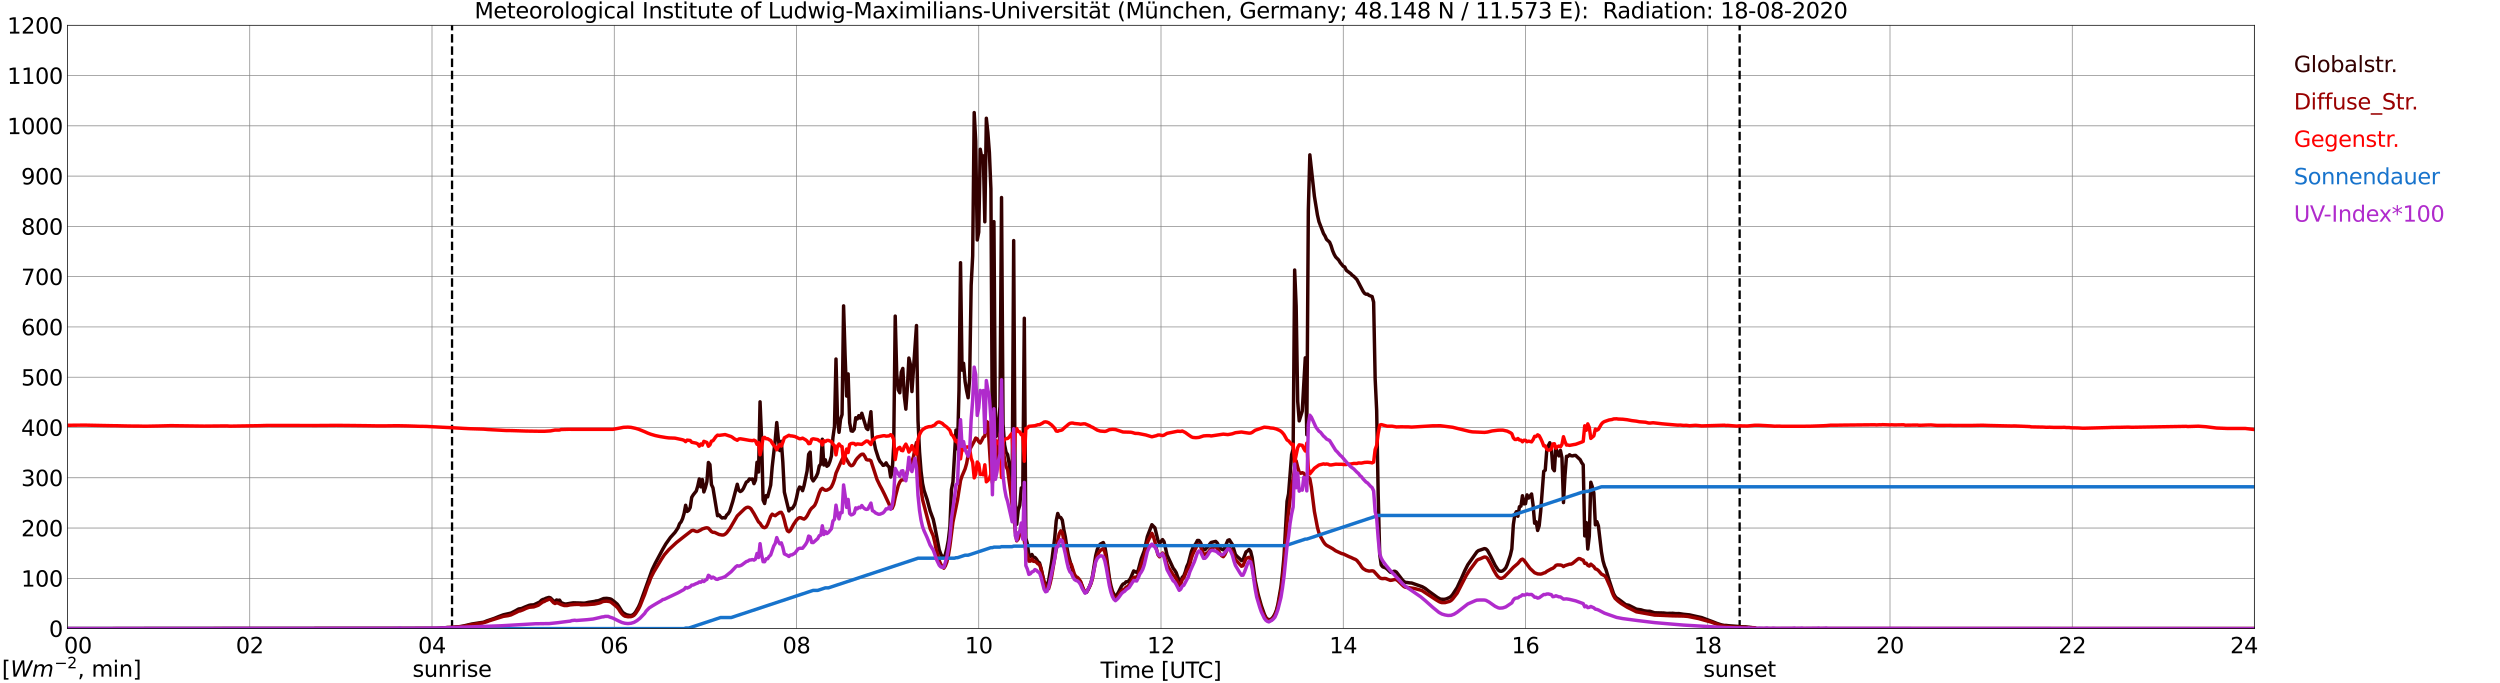 <?xml version="1.0" encoding="utf-8" standalone="no"?>
<!DOCTYPE svg PUBLIC "-//W3C//DTD SVG 1.1//EN"
  "http://www.w3.org/Graphics/SVG/1.1/DTD/svg11.dtd">
<svg xmlns:xlink="http://www.w3.org/1999/xlink" width="1085.4pt" height="296.64pt" viewBox="0 0 1085.4 296.64" xmlns="http://www.w3.org/2000/svg" version="1.1">
 <defs>
  <style type="text/css">*{stroke-linejoin: round; stroke-linecap: butt}</style>
 </defs>
 <g id="figure_1">
  <g id="patch_1">
   <path d="M 0 296.64 
L 1085.4 296.64 
L 1085.4 0 
L 0 0 
z
" style="fill: #ffffff"/>
  </g>
  <g id="axes_1">
   <g id="patch_2">
    <path d="M 29.306 272.909 
L 978.814 272.909 
L 978.814 10.976 
L 29.306 10.976 
z
" style="fill: #ffffff"/>
   </g>
   <g id="patch_3">
    <path d="M 978.814 272.909 
L 978.814 272.909 
L 978.814 10.976 
L 978.814 10.976 
z
" clip-path="url(#pfef91fa6a1)" style="fill: #d3d3d3; opacity: 0.25; stroke: #d3d3d3; stroke-linejoin: miter"/>
   </g>
   <g id="matplotlib.axis_1">
    <g id="xtick_1">
     <g id="line2d_1">
      <path d="M 29.306 272.909 
L 29.306 10.976 
" clip-path="url(#pfef91fa6a1)" style="fill: none; stroke: #808080; stroke-width: 0.3; stroke-linecap: square"/>
     </g>
     <g id="line2d_2"/>
     <g id="text_1">
      <!--    00 -->
      <g transform="translate(18.733 283.627) scale(0.095 -0.095)">
       <defs>
        <path id="DejaVuSans-20" transform="scale(0.016)"/>
        <path id="DejaVuSans-30" d="M 2034 4250 
Q 1547 4250 1301 3770 
Q 1056 3291 1056 2328 
Q 1056 1369 1301 889 
Q 1547 409 2034 409 
Q 2525 409 2770 889 
Q 3016 1369 3016 2328 
Q 3016 3291 2770 3770 
Q 2525 4250 2034 4250 
z
M 2034 4750 
Q 2819 4750 3233 4129 
Q 3647 3509 3647 2328 
Q 3647 1150 3233 529 
Q 2819 -91 2034 -91 
Q 1250 -91 836 529 
Q 422 1150 422 2328 
Q 422 3509 836 4129 
Q 1250 4750 2034 4750 
z
" transform="scale(0.016)"/>
       </defs>
       <use xlink:href="#DejaVuSans-20"/>
       <use xlink:href="#DejaVuSans-20" transform="translate(31.787 0)"/>
       <use xlink:href="#DejaVuSans-20" transform="translate(63.574 0)"/>
       <use xlink:href="#DejaVuSans-30" transform="translate(95.361 0)"/>
       <use xlink:href="#DejaVuSans-30" transform="translate(158.984 0)"/>
      </g>
     </g>
    </g>
    <g id="xtick_2">
     <g id="line2d_3">
      <path d="M 108.431 272.909 
L 108.431 10.976 
" clip-path="url(#pfef91fa6a1)" style="fill: none; stroke: #808080; stroke-width: 0.3; stroke-linecap: square"/>
     </g>
     <g id="line2d_4"/>
     <g id="text_2">
      <!-- 02 -->
      <g transform="translate(102.387 283.627) scale(0.095 -0.095)">
       <defs>
        <path id="DejaVuSans-32" d="M 1228 531 
L 3431 531 
L 3431 0 
L 469 0 
L 469 531 
Q 828 903 1448 1529 
Q 2069 2156 2228 2338 
Q 2531 2678 2651 2914 
Q 2772 3150 2772 3378 
Q 2772 3750 2511 3984 
Q 2250 4219 1831 4219 
Q 1534 4219 1204 4116 
Q 875 4013 500 3803 
L 500 4441 
Q 881 4594 1212 4672 
Q 1544 4750 1819 4750 
Q 2544 4750 2975 4387 
Q 3406 4025 3406 3419 
Q 3406 3131 3298 2873 
Q 3191 2616 2906 2266 
Q 2828 2175 2409 1742 
Q 1991 1309 1228 531 
z
" transform="scale(0.016)"/>
       </defs>
       <use xlink:href="#DejaVuSans-30"/>
       <use xlink:href="#DejaVuSans-32" transform="translate(63.623 0)"/>
      </g>
     </g>
    </g>
    <g id="xtick_3">
     <g id="line2d_5">
      <path d="M 187.557 272.909 
L 187.557 10.976 
" clip-path="url(#pfef91fa6a1)" style="fill: none; stroke: #808080; stroke-width: 0.3; stroke-linecap: square"/>
     </g>
     <g id="line2d_6"/>
     <g id="text_3">
      <!-- 04 -->
      <g transform="translate(181.513 283.627) scale(0.095 -0.095)">
       <defs>
        <path id="DejaVuSans-34" d="M 2419 4116 
L 825 1625 
L 2419 1625 
L 2419 4116 
z
M 2253 4666 
L 3047 4666 
L 3047 1625 
L 3713 1625 
L 3713 1100 
L 3047 1100 
L 3047 0 
L 2419 0 
L 2419 1100 
L 313 1100 
L 313 1709 
L 2253 4666 
z
" transform="scale(0.016)"/>
       </defs>
       <use xlink:href="#DejaVuSans-30"/>
       <use xlink:href="#DejaVuSans-34" transform="translate(63.623 0)"/>
      </g>
     </g>
    </g>
    <g id="xtick_4">
     <g id="line2d_7">
      <path d="M 266.683 272.909 
L 266.683 10.976 
" clip-path="url(#pfef91fa6a1)" style="fill: none; stroke: #808080; stroke-width: 0.3; stroke-linecap: square"/>
     </g>
     <g id="line2d_8"/>
     <g id="text_4">
      <!-- 06 -->
      <g transform="translate(260.638 283.627) scale(0.095 -0.095)">
       <defs>
        <path id="DejaVuSans-36" d="M 2113 2584 
Q 1688 2584 1439 2293 
Q 1191 2003 1191 1497 
Q 1191 994 1439 701 
Q 1688 409 2113 409 
Q 2538 409 2786 701 
Q 3034 994 3034 1497 
Q 3034 2003 2786 2293 
Q 2538 2584 2113 2584 
z
M 3366 4563 
L 3366 3988 
Q 3128 4100 2886 4159 
Q 2644 4219 2406 4219 
Q 1781 4219 1451 3797 
Q 1122 3375 1075 2522 
Q 1259 2794 1537 2939 
Q 1816 3084 2150 3084 
Q 2853 3084 3261 2657 
Q 3669 2231 3669 1497 
Q 3669 778 3244 343 
Q 2819 -91 2113 -91 
Q 1303 -91 875 529 
Q 447 1150 447 2328 
Q 447 3434 972 4092 
Q 1497 4750 2381 4750 
Q 2619 4750 2861 4703 
Q 3103 4656 3366 4563 
z
" transform="scale(0.016)"/>
       </defs>
       <use xlink:href="#DejaVuSans-30"/>
       <use xlink:href="#DejaVuSans-36" transform="translate(63.623 0)"/>
      </g>
     </g>
    </g>
    <g id="xtick_5">
     <g id="line2d_9">
      <path d="M 345.808 272.909 
L 345.808 10.976 
" clip-path="url(#pfef91fa6a1)" style="fill: none; stroke: #808080; stroke-width: 0.3; stroke-linecap: square"/>
     </g>
     <g id="line2d_10"/>
     <g id="text_5">
      <!-- 08 -->
      <g transform="translate(339.764 283.627) scale(0.095 -0.095)">
       <defs>
        <path id="DejaVuSans-38" d="M 2034 2216 
Q 1584 2216 1326 1975 
Q 1069 1734 1069 1313 
Q 1069 891 1326 650 
Q 1584 409 2034 409 
Q 2484 409 2743 651 
Q 3003 894 3003 1313 
Q 3003 1734 2745 1975 
Q 2488 2216 2034 2216 
z
M 1403 2484 
Q 997 2584 770 2862 
Q 544 3141 544 3541 
Q 544 4100 942 4425 
Q 1341 4750 2034 4750 
Q 2731 4750 3128 4425 
Q 3525 4100 3525 3541 
Q 3525 3141 3298 2862 
Q 3072 2584 2669 2484 
Q 3125 2378 3379 2068 
Q 3634 1759 3634 1313 
Q 3634 634 3220 271 
Q 2806 -91 2034 -91 
Q 1263 -91 848 271 
Q 434 634 434 1313 
Q 434 1759 690 2068 
Q 947 2378 1403 2484 
z
M 1172 3481 
Q 1172 3119 1398 2916 
Q 1625 2713 2034 2713 
Q 2441 2713 2670 2916 
Q 2900 3119 2900 3481 
Q 2900 3844 2670 4047 
Q 2441 4250 2034 4250 
Q 1625 4250 1398 4047 
Q 1172 3844 1172 3481 
z
" transform="scale(0.016)"/>
       </defs>
       <use xlink:href="#DejaVuSans-30"/>
       <use xlink:href="#DejaVuSans-38" transform="translate(63.623 0)"/>
      </g>
     </g>
    </g>
    <g id="xtick_6">
     <g id="line2d_11">
      <path d="M 424.934 272.909 
L 424.934 10.976 
" clip-path="url(#pfef91fa6a1)" style="fill: none; stroke: #808080; stroke-width: 0.3; stroke-linecap: square"/>
     </g>
     <g id="line2d_12"/>
     <g id="text_6">
      <!-- 10 -->
      <g transform="translate(418.89 283.627) scale(0.095 -0.095)">
       <defs>
        <path id="DejaVuSans-31" d="M 794 531 
L 1825 531 
L 1825 4091 
L 703 3866 
L 703 4441 
L 1819 4666 
L 2450 4666 
L 2450 531 
L 3481 531 
L 3481 0 
L 794 0 
L 794 531 
z
" transform="scale(0.016)"/>
       </defs>
       <use xlink:href="#DejaVuSans-31"/>
       <use xlink:href="#DejaVuSans-30" transform="translate(63.623 0)"/>
      </g>
     </g>
    </g>
    <g id="xtick_7">
     <g id="line2d_13">
      <path d="M 504.06 272.909 
L 504.06 10.976 
" clip-path="url(#pfef91fa6a1)" style="fill: none; stroke: #808080; stroke-width: 0.3; stroke-linecap: square"/>
     </g>
     <g id="line2d_14"/>
     <g id="text_7">
      <!-- 12 -->
      <g transform="translate(498.015 283.627) scale(0.095 -0.095)">
       <use xlink:href="#DejaVuSans-31"/>
       <use xlink:href="#DejaVuSans-32" transform="translate(63.623 0)"/>
      </g>
     </g>
    </g>
    <g id="xtick_8">
     <g id="line2d_15">
      <path d="M 583.185 272.909 
L 583.185 10.976 
" clip-path="url(#pfef91fa6a1)" style="fill: none; stroke: #808080; stroke-width: 0.3; stroke-linecap: square"/>
     </g>
     <g id="line2d_16"/>
     <g id="text_8">
      <!-- 14 -->
      <g transform="translate(577.141 283.627) scale(0.095 -0.095)">
       <use xlink:href="#DejaVuSans-31"/>
       <use xlink:href="#DejaVuSans-34" transform="translate(63.623 0)"/>
      </g>
     </g>
    </g>
    <g id="xtick_9">
     <g id="line2d_17">
      <path d="M 662.311 272.909 
L 662.311 10.976 
" clip-path="url(#pfef91fa6a1)" style="fill: none; stroke: #808080; stroke-width: 0.3; stroke-linecap: square"/>
     </g>
     <g id="line2d_18"/>
     <g id="text_9">
      <!-- 16 -->
      <g transform="translate(656.267 283.627) scale(0.095 -0.095)">
       <use xlink:href="#DejaVuSans-31"/>
       <use xlink:href="#DejaVuSans-36" transform="translate(63.623 0)"/>
      </g>
     </g>
    </g>
    <g id="xtick_10">
     <g id="line2d_19">
      <path d="M 741.437 272.909 
L 741.437 10.976 
" clip-path="url(#pfef91fa6a1)" style="fill: none; stroke: #808080; stroke-width: 0.3; stroke-linecap: square"/>
     </g>
     <g id="line2d_20"/>
     <g id="text_10">
      <!-- 18 -->
      <g transform="translate(735.392 283.627) scale(0.095 -0.095)">
       <use xlink:href="#DejaVuSans-31"/>
       <use xlink:href="#DejaVuSans-38" transform="translate(63.623 0)"/>
      </g>
     </g>
    </g>
    <g id="xtick_11">
     <g id="line2d_21">
      <path d="M 820.562 272.909 
L 820.562 10.976 
" clip-path="url(#pfef91fa6a1)" style="fill: none; stroke: #808080; stroke-width: 0.3; stroke-linecap: square"/>
     </g>
     <g id="line2d_22"/>
     <g id="text_11">
      <!-- 20 -->
      <g transform="translate(814.518 283.627) scale(0.095 -0.095)">
       <use xlink:href="#DejaVuSans-32"/>
       <use xlink:href="#DejaVuSans-30" transform="translate(63.623 0)"/>
      </g>
     </g>
    </g>
    <g id="xtick_12">
     <g id="line2d_23">
      <path d="M 899.688 272.909 
L 899.688 10.976 
" clip-path="url(#pfef91fa6a1)" style="fill: none; stroke: #808080; stroke-width: 0.3; stroke-linecap: square"/>
     </g>
     <g id="line2d_24"/>
     <g id="text_12">
      <!-- 22 -->
      <g transform="translate(893.644 283.627) scale(0.095 -0.095)">
       <use xlink:href="#DejaVuSans-32"/>
       <use xlink:href="#DejaVuSans-32" transform="translate(63.623 0)"/>
      </g>
     </g>
    </g>
    <g id="xtick_13">
     <g id="line2d_25">
      <path d="M 978.814 272.909 
L 978.814 10.976 
" clip-path="url(#pfef91fa6a1)" style="fill: none; stroke: #808080; stroke-width: 0.3; stroke-linecap: square"/>
     </g>
     <g id="line2d_26"/>
     <g id="text_13">
      <!-- 24    -->
      <g transform="translate(968.241 283.627) scale(0.095 -0.095)">
       <use xlink:href="#DejaVuSans-32"/>
       <use xlink:href="#DejaVuSans-34" transform="translate(63.623 0)"/>
       <use xlink:href="#DejaVuSans-20" transform="translate(127.246 0)"/>
       <use xlink:href="#DejaVuSans-20" transform="translate(159.033 0)"/>
       <use xlink:href="#DejaVuSans-20" transform="translate(190.82 0)"/>
      </g>
     </g>
    </g>
    <g id="text_14">
     <!-- Time [UTC] -->
     <g transform="translate(477.806 294.322) scale(0.095 -0.095)">
      <defs>
       <path id="DejaVuSans-54" d="M -19 4666 
L 3928 4666 
L 3928 4134 
L 2272 4134 
L 2272 0 
L 1638 0 
L 1638 4134 
L -19 4134 
L -19 4666 
z
" transform="scale(0.016)"/>
       <path id="DejaVuSans-69" d="M 603 3500 
L 1178 3500 
L 1178 0 
L 603 0 
L 603 3500 
z
M 603 4863 
L 1178 4863 
L 1178 4134 
L 603 4134 
L 603 4863 
z
" transform="scale(0.016)"/>
       <path id="DejaVuSans-6d" d="M 3328 2828 
Q 3544 3216 3844 3400 
Q 4144 3584 4550 3584 
Q 5097 3584 5394 3201 
Q 5691 2819 5691 2113 
L 5691 0 
L 5113 0 
L 5113 2094 
Q 5113 2597 4934 2840 
Q 4756 3084 4391 3084 
Q 3944 3084 3684 2787 
Q 3425 2491 3425 1978 
L 3425 0 
L 2847 0 
L 2847 2094 
Q 2847 2600 2669 2842 
Q 2491 3084 2119 3084 
Q 1678 3084 1418 2786 
Q 1159 2488 1159 1978 
L 1159 0 
L 581 0 
L 581 3500 
L 1159 3500 
L 1159 2956 
Q 1356 3278 1631 3431 
Q 1906 3584 2284 3584 
Q 2666 3584 2933 3390 
Q 3200 3197 3328 2828 
z
" transform="scale(0.016)"/>
       <path id="DejaVuSans-65" d="M 3597 1894 
L 3597 1613 
L 953 1613 
Q 991 1019 1311 708 
Q 1631 397 2203 397 
Q 2534 397 2845 478 
Q 3156 559 3463 722 
L 3463 178 
Q 3153 47 2828 -22 
Q 2503 -91 2169 -91 
Q 1331 -91 842 396 
Q 353 884 353 1716 
Q 353 2575 817 3079 
Q 1281 3584 2069 3584 
Q 2775 3584 3186 3129 
Q 3597 2675 3597 1894 
z
M 3022 2063 
Q 3016 2534 2758 2815 
Q 2500 3097 2075 3097 
Q 1594 3097 1305 2825 
Q 1016 2553 972 2059 
L 3022 2063 
z
" transform="scale(0.016)"/>
       <path id="DejaVuSans-5b" d="M 550 4863 
L 1875 4863 
L 1875 4416 
L 1125 4416 
L 1125 -397 
L 1875 -397 
L 1875 -844 
L 550 -844 
L 550 4863 
z
" transform="scale(0.016)"/>
       <path id="DejaVuSans-55" d="M 556 4666 
L 1191 4666 
L 1191 1831 
Q 1191 1081 1462 751 
Q 1734 422 2344 422 
Q 2950 422 3222 751 
Q 3494 1081 3494 1831 
L 3494 4666 
L 4128 4666 
L 4128 1753 
Q 4128 841 3676 375 
Q 3225 -91 2344 -91 
Q 1459 -91 1007 375 
Q 556 841 556 1753 
L 556 4666 
z
" transform="scale(0.016)"/>
       <path id="DejaVuSans-43" d="M 4122 4306 
L 4122 3641 
Q 3803 3938 3442 4084 
Q 3081 4231 2675 4231 
Q 1875 4231 1450 3742 
Q 1025 3253 1025 2328 
Q 1025 1406 1450 917 
Q 1875 428 2675 428 
Q 3081 428 3442 575 
Q 3803 722 4122 1019 
L 4122 359 
Q 3791 134 3420 21 
Q 3050 -91 2638 -91 
Q 1578 -91 968 557 
Q 359 1206 359 2328 
Q 359 3453 968 4101 
Q 1578 4750 2638 4750 
Q 3056 4750 3426 4639 
Q 3797 4528 4122 4306 
z
" transform="scale(0.016)"/>
       <path id="DejaVuSans-5d" d="M 1947 4863 
L 1947 -844 
L 622 -844 
L 622 -397 
L 1369 -397 
L 1369 4416 
L 622 4416 
L 622 4863 
L 1947 4863 
z
" transform="scale(0.016)"/>
      </defs>
      <use xlink:href="#DejaVuSans-54"/>
      <use xlink:href="#DejaVuSans-69" transform="translate(57.959 0)"/>
      <use xlink:href="#DejaVuSans-6d" transform="translate(85.742 0)"/>
      <use xlink:href="#DejaVuSans-65" transform="translate(183.154 0)"/>
      <use xlink:href="#DejaVuSans-20" transform="translate(244.678 0)"/>
      <use xlink:href="#DejaVuSans-5b" transform="translate(276.465 0)"/>
      <use xlink:href="#DejaVuSans-55" transform="translate(315.479 0)"/>
      <use xlink:href="#DejaVuSans-54" transform="translate(388.672 0)"/>
      <use xlink:href="#DejaVuSans-43" transform="translate(443.881 0)"/>
      <use xlink:href="#DejaVuSans-5d" transform="translate(513.705 0)"/>
     </g>
    </g>
   </g>
   <g id="matplotlib.axis_2">
    <g id="ytick_1">
     <g id="line2d_27">
      <path d="M 29.306 272.909 
L 978.814 272.909 
" clip-path="url(#pfef91fa6a1)" style="fill: none; stroke: #808080; stroke-width: 0.3; stroke-linecap: square"/>
     </g>
     <g id="line2d_28"/>
     <g id="text_15">
      <!-- 0 -->
      <g transform="translate(21.261 276.518) scale(0.095 -0.095)">
       <use xlink:href="#DejaVuSans-30"/>
      </g>
     </g>
    </g>
    <g id="ytick_2">
     <g id="line2d_29">
      <path d="M 29.306 251.081 
L 978.814 251.081 
" clip-path="url(#pfef91fa6a1)" style="fill: none; stroke: #808080; stroke-width: 0.3; stroke-linecap: square"/>
     </g>
     <g id="line2d_30"/>
     <g id="text_16">
      <!-- 100 -->
      <g transform="translate(9.173 254.69) scale(0.095 -0.095)">
       <use xlink:href="#DejaVuSans-31"/>
       <use xlink:href="#DejaVuSans-30" transform="translate(63.623 0)"/>
       <use xlink:href="#DejaVuSans-30" transform="translate(127.246 0)"/>
      </g>
     </g>
    </g>
    <g id="ytick_3">
     <g id="line2d_31">
      <path d="M 29.306 229.253 
L 978.814 229.253 
" clip-path="url(#pfef91fa6a1)" style="fill: none; stroke: #808080; stroke-width: 0.3; stroke-linecap: square"/>
     </g>
     <g id="line2d_32"/>
     <g id="text_17">
      <!-- 200 -->
      <g transform="translate(9.173 232.863) scale(0.095 -0.095)">
       <use xlink:href="#DejaVuSans-32"/>
       <use xlink:href="#DejaVuSans-30" transform="translate(63.623 0)"/>
       <use xlink:href="#DejaVuSans-30" transform="translate(127.246 0)"/>
      </g>
     </g>
    </g>
    <g id="ytick_4">
     <g id="line2d_33">
      <path d="M 29.306 207.426 
L 978.814 207.426 
" clip-path="url(#pfef91fa6a1)" style="fill: none; stroke: #808080; stroke-width: 0.3; stroke-linecap: square"/>
     </g>
     <g id="line2d_34"/>
     <g id="text_18">
      <!-- 300 -->
      <g transform="translate(9.173 211.035) scale(0.095 -0.095)">
       <defs>
        <path id="DejaVuSans-33" d="M 2597 2516 
Q 3050 2419 3304 2112 
Q 3559 1806 3559 1356 
Q 3559 666 3084 287 
Q 2609 -91 1734 -91 
Q 1441 -91 1130 -33 
Q 819 25 488 141 
L 488 750 
Q 750 597 1062 519 
Q 1375 441 1716 441 
Q 2309 441 2620 675 
Q 2931 909 2931 1356 
Q 2931 1769 2642 2001 
Q 2353 2234 1838 2234 
L 1294 2234 
L 1294 2753 
L 1863 2753 
Q 2328 2753 2575 2939 
Q 2822 3125 2822 3475 
Q 2822 3834 2567 4026 
Q 2313 4219 1838 4219 
Q 1578 4219 1281 4162 
Q 984 4106 628 3988 
L 628 4550 
Q 988 4650 1302 4700 
Q 1616 4750 1894 4750 
Q 2613 4750 3031 4423 
Q 3450 4097 3450 3541 
Q 3450 3153 3228 2886 
Q 3006 2619 2597 2516 
z
" transform="scale(0.016)"/>
       </defs>
       <use xlink:href="#DejaVuSans-33"/>
       <use xlink:href="#DejaVuSans-30" transform="translate(63.623 0)"/>
       <use xlink:href="#DejaVuSans-30" transform="translate(127.246 0)"/>
      </g>
     </g>
    </g>
    <g id="ytick_5">
     <g id="line2d_35">
      <path d="M 29.306 185.598 
L 978.814 185.598 
" clip-path="url(#pfef91fa6a1)" style="fill: none; stroke: #808080; stroke-width: 0.3; stroke-linecap: square"/>
     </g>
     <g id="line2d_36"/>
     <g id="text_19">
      <!-- 400 -->
      <g transform="translate(9.173 189.207) scale(0.095 -0.095)">
       <use xlink:href="#DejaVuSans-34"/>
       <use xlink:href="#DejaVuSans-30" transform="translate(63.623 0)"/>
       <use xlink:href="#DejaVuSans-30" transform="translate(127.246 0)"/>
      </g>
     </g>
    </g>
    <g id="ytick_6">
     <g id="line2d_37">
      <path d="M 29.306 163.77 
L 978.814 163.77 
" clip-path="url(#pfef91fa6a1)" style="fill: none; stroke: #808080; stroke-width: 0.3; stroke-linecap: square"/>
     </g>
     <g id="line2d_38"/>
     <g id="text_20">
      <!-- 500 -->
      <g transform="translate(9.173 167.379) scale(0.095 -0.095)">
       <defs>
        <path id="DejaVuSans-35" d="M 691 4666 
L 3169 4666 
L 3169 4134 
L 1269 4134 
L 1269 2991 
Q 1406 3038 1543 3061 
Q 1681 3084 1819 3084 
Q 2600 3084 3056 2656 
Q 3513 2228 3513 1497 
Q 3513 744 3044 326 
Q 2575 -91 1722 -91 
Q 1428 -91 1123 -41 
Q 819 9 494 109 
L 494 744 
Q 775 591 1075 516 
Q 1375 441 1709 441 
Q 2250 441 2565 725 
Q 2881 1009 2881 1497 
Q 2881 1984 2565 2268 
Q 2250 2553 1709 2553 
Q 1456 2553 1204 2497 
Q 953 2441 691 2322 
L 691 4666 
z
" transform="scale(0.016)"/>
       </defs>
       <use xlink:href="#DejaVuSans-35"/>
       <use xlink:href="#DejaVuSans-30" transform="translate(63.623 0)"/>
       <use xlink:href="#DejaVuSans-30" transform="translate(127.246 0)"/>
      </g>
     </g>
    </g>
    <g id="ytick_7">
     <g id="line2d_39">
      <path d="M 29.306 141.942 
L 978.814 141.942 
" clip-path="url(#pfef91fa6a1)" style="fill: none; stroke: #808080; stroke-width: 0.3; stroke-linecap: square"/>
     </g>
     <g id="line2d_40"/>
     <g id="text_21">
      <!-- 600 -->
      <g transform="translate(9.173 145.551) scale(0.095 -0.095)">
       <use xlink:href="#DejaVuSans-36"/>
       <use xlink:href="#DejaVuSans-30" transform="translate(63.623 0)"/>
       <use xlink:href="#DejaVuSans-30" transform="translate(127.246 0)"/>
      </g>
     </g>
    </g>
    <g id="ytick_8">
     <g id="line2d_41">
      <path d="M 29.306 120.114 
L 978.814 120.114 
" clip-path="url(#pfef91fa6a1)" style="fill: none; stroke: #808080; stroke-width: 0.3; stroke-linecap: square"/>
     </g>
     <g id="line2d_42"/>
     <g id="text_22">
      <!-- 700 -->
      <g transform="translate(9.173 123.724) scale(0.095 -0.095)">
       <defs>
        <path id="DejaVuSans-37" d="M 525 4666 
L 3525 4666 
L 3525 4397 
L 1831 0 
L 1172 0 
L 2766 4134 
L 525 4134 
L 525 4666 
z
" transform="scale(0.016)"/>
       </defs>
       <use xlink:href="#DejaVuSans-37"/>
       <use xlink:href="#DejaVuSans-30" transform="translate(63.623 0)"/>
       <use xlink:href="#DejaVuSans-30" transform="translate(127.246 0)"/>
      </g>
     </g>
    </g>
    <g id="ytick_9">
     <g id="line2d_43">
      <path d="M 29.306 98.287 
L 978.814 98.287 
" clip-path="url(#pfef91fa6a1)" style="fill: none; stroke: #808080; stroke-width: 0.3; stroke-linecap: square"/>
     </g>
     <g id="line2d_44"/>
     <g id="text_23">
      <!-- 800 -->
      <g transform="translate(9.173 101.896) scale(0.095 -0.095)">
       <use xlink:href="#DejaVuSans-38"/>
       <use xlink:href="#DejaVuSans-30" transform="translate(63.623 0)"/>
       <use xlink:href="#DejaVuSans-30" transform="translate(127.246 0)"/>
      </g>
     </g>
    </g>
    <g id="ytick_10">
     <g id="line2d_45">
      <path d="M 29.306 76.459 
L 978.814 76.459 
" clip-path="url(#pfef91fa6a1)" style="fill: none; stroke: #808080; stroke-width: 0.3; stroke-linecap: square"/>
     </g>
     <g id="line2d_46"/>
     <g id="text_24">
      <!-- 900 -->
      <g transform="translate(9.173 80.068) scale(0.095 -0.095)">
       <defs>
        <path id="DejaVuSans-39" d="M 703 97 
L 703 672 
Q 941 559 1184 500 
Q 1428 441 1663 441 
Q 2288 441 2617 861 
Q 2947 1281 2994 2138 
Q 2813 1869 2534 1725 
Q 2256 1581 1919 1581 
Q 1219 1581 811 2004 
Q 403 2428 403 3163 
Q 403 3881 828 4315 
Q 1253 4750 1959 4750 
Q 2769 4750 3195 4129 
Q 3622 3509 3622 2328 
Q 3622 1225 3098 567 
Q 2575 -91 1691 -91 
Q 1453 -91 1209 -44 
Q 966 3 703 97 
z
M 1959 2075 
Q 2384 2075 2632 2365 
Q 2881 2656 2881 3163 
Q 2881 3666 2632 3958 
Q 2384 4250 1959 4250 
Q 1534 4250 1286 3958 
Q 1038 3666 1038 3163 
Q 1038 2656 1286 2365 
Q 1534 2075 1959 2075 
z
" transform="scale(0.016)"/>
       </defs>
       <use xlink:href="#DejaVuSans-39"/>
       <use xlink:href="#DejaVuSans-30" transform="translate(63.623 0)"/>
       <use xlink:href="#DejaVuSans-30" transform="translate(127.246 0)"/>
      </g>
     </g>
    </g>
    <g id="ytick_11">
     <g id="line2d_47">
      <path d="M 29.306 54.631 
L 978.814 54.631 
" clip-path="url(#pfef91fa6a1)" style="fill: none; stroke: #808080; stroke-width: 0.3; stroke-linecap: square"/>
     </g>
     <g id="line2d_48"/>
     <g id="text_25">
      <!-- 1000 -->
      <g transform="translate(3.128 58.24) scale(0.095 -0.095)">
       <use xlink:href="#DejaVuSans-31"/>
       <use xlink:href="#DejaVuSans-30" transform="translate(63.623 0)"/>
       <use xlink:href="#DejaVuSans-30" transform="translate(127.246 0)"/>
       <use xlink:href="#DejaVuSans-30" transform="translate(190.869 0)"/>
      </g>
     </g>
    </g>
    <g id="ytick_12">
     <g id="line2d_49">
      <path d="M 29.306 32.803 
L 978.814 32.803 
" clip-path="url(#pfef91fa6a1)" style="fill: none; stroke: #808080; stroke-width: 0.3; stroke-linecap: square"/>
     </g>
     <g id="line2d_50"/>
     <g id="text_26">
      <!-- 1100 -->
      <g transform="translate(3.128 36.413) scale(0.095 -0.095)">
       <use xlink:href="#DejaVuSans-31"/>
       <use xlink:href="#DejaVuSans-31" transform="translate(63.623 0)"/>
       <use xlink:href="#DejaVuSans-30" transform="translate(127.246 0)"/>
       <use xlink:href="#DejaVuSans-30" transform="translate(190.869 0)"/>
      </g>
     </g>
    </g>
    <g id="ytick_13">
     <g id="line2d_51">
      <path d="M 29.306 10.976 
L 978.814 10.976 
" clip-path="url(#pfef91fa6a1)" style="fill: none; stroke: #808080; stroke-width: 0.3; stroke-linecap: square"/>
     </g>
     <g id="line2d_52"/>
     <g id="text_27">
      <!-- 1200 -->
      <g transform="translate(3.128 14.585) scale(0.095 -0.095)">
       <use xlink:href="#DejaVuSans-31"/>
       <use xlink:href="#DejaVuSans-32" transform="translate(63.623 0)"/>
       <use xlink:href="#DejaVuSans-30" transform="translate(127.246 0)"/>
       <use xlink:href="#DejaVuSans-30" transform="translate(190.869 0)"/>
      </g>
     </g>
    </g>
   </g>
   <g id="line2d_53">
    <path d="M 196.261 272.909 
L 196.261 10.976 
" clip-path="url(#pfef91fa6a1)" style="fill: none; stroke-dasharray: 3.7,1.6; stroke-dashoffset: 0; stroke: #000000"/>
   </g>
   <g id="line2d_54">
    <path d="M 755.284 272.909 
L 755.284 10.976 
" clip-path="url(#pfef91fa6a1)" style="fill: none; stroke-dasharray: 3.7,1.6; stroke-dashoffset: 0; stroke: #000000"/>
   </g>
   <g id="line2d_55">
    <path d="M 29.306 272.909 
L 189.535 272.845 
L 194.151 272.457 
L 196.129 272.424 
L 200.085 272.001 
L 201.404 271.73 
L 204.701 270.955 
L 206.679 270.634 
L 208.657 270.329 
L 209.976 270.143 
L 211.295 269.587 
L 213.273 268.93 
L 214.592 268.473 
L 216.57 267.664 
L 218.548 266.919 
L 221.845 266.177 
L 223.823 265.164 
L 225.142 264.405 
L 226.461 264.184 
L 227.779 263.595 
L 229.757 262.8 
L 230.417 262.665 
L 231.736 262.597 
L 234.373 261.349 
L 235.033 260.639 
L 235.692 260.268 
L 236.351 260.116 
L 237.011 259.762 
L 238.329 259.373 
L 238.989 259.576 
L 240.308 260.91 
L 240.967 261.113 
L 241.626 260.489 
L 242.286 260.69 
L 242.945 260.556 
L 243.604 261.652 
L 244.923 262.143 
L 245.583 262.261 
L 248.88 261.72 
L 252.176 261.805 
L 253.495 261.873 
L 254.155 261.805 
L 255.473 261.502 
L 258.111 261.113 
L 258.77 260.91 
L 259.43 260.86 
L 260.089 260.69 
L 262.067 259.862 
L 263.386 259.779 
L 264.705 259.965 
L 265.364 260.183 
L 266.683 261.181 
L 268.002 262.311 
L 268.661 263.257 
L 269.98 265.383 
L 270.639 266.109 
L 271.958 266.887 
L 273.277 267.19 
L 273.936 267.207 
L 274.595 267.022 
L 275.255 266.531 
L 275.914 265.756 
L 277.233 263.46 
L 277.892 261.973 
L 283.167 247.287 
L 284.486 244.535 
L 287.783 238.373 
L 289.102 236.112 
L 291.08 233.326 
L 293.058 231.13 
L 294.377 229.155 
L 295.036 227.4 
L 295.696 226.59 
L 296.355 225.171 
L 297.014 222.875 
L 297.674 219.365 
L 298.333 222.048 
L 298.992 221.594 
L 299.652 220.343 
L 300.311 215.921 
L 300.971 214.84 
L 302.289 213.186 
L 302.949 210.975 
L 303.608 207.936 
L 304.267 211.381 
L 304.927 208.189 
L 305.586 213.574 
L 306.246 211.717 
L 306.905 209.135 
L 307.564 200.794 
L 308.224 201.707 
L 308.883 210.401 
L 309.543 211.802 
L 311.521 223.888 
L 312.18 223.552 
L 312.839 224.362 
L 313.499 224.901 
L 314.158 224.733 
L 314.818 224.886 
L 315.477 223.652 
L 316.136 223.045 
L 316.796 221.998 
L 318.114 217.794 
L 320.093 210.248 
L 320.752 212.882 
L 321.411 213.406 
L 322.071 213.033 
L 322.73 212.123 
L 324.049 209.287 
L 324.708 208.967 
L 325.368 207.936 
L 326.027 208.087 
L 326.686 207.954 
L 327.346 209.979 
L 328.005 208.46 
L 328.665 200.711 
L 329.324 204.931 
L 329.983 174.459 
L 330.643 190.125 
L 331.302 217.137 
L 331.961 218.606 
L 332.621 215.179 
L 333.28 215.718 
L 334.599 210.621 
L 335.258 202.669 
L 336.577 190.987 
L 337.236 183.459 
L 337.896 190.363 
L 338.555 195.612 
L 339.215 191.611 
L 339.874 200.626 
L 340.533 213.642 
L 342.512 221.83 
L 343.171 220.782 
L 343.83 220.867 
L 344.49 220.022 
L 345.149 218.741 
L 345.808 216.157 
L 346.468 212.95 
L 347.127 211.446 
L 347.787 211.699 
L 348.446 213.033 
L 349.105 210.789 
L 350.424 204.374 
L 351.083 197.232 
L 351.743 196.272 
L 352.402 207.565 
L 353.062 208.796 
L 354.38 206.906 
L 355.04 205.387 
L 355.699 202.263 
L 356.359 201.486 
L 357.018 190.699 
L 357.677 201.892 
L 358.337 199.631 
L 358.996 202.434 
L 359.655 201.96 
L 360.315 200.323 
L 360.974 197.976 
L 361.634 189.924 
L 362.293 185.163 
L 362.952 155.873 
L 363.612 181.787 
L 364.271 187.695 
L 364.93 182.04 
L 365.59 179.979 
L 366.249 132.796 
L 366.909 154.321 
L 367.568 171.962 
L 368.227 162.338 
L 368.887 183.542 
L 369.546 187.071 
L 370.206 187.222 
L 370.865 186.362 
L 371.524 181.365 
L 372.184 181.905 
L 372.843 180.47 
L 373.502 181.516 
L 374.162 179.423 
L 376.14 185.938 
L 376.799 186.497 
L 377.459 183.053 
L 378.118 178.748 
L 378.777 190.245 
L 379.437 191.544 
L 380.096 194.903 
L 381.415 199.039 
L 382.074 200.373 
L 382.734 201.115 
L 383.393 202.045 
L 384.053 201.875 
L 384.712 200.947 
L 385.371 202.145 
L 386.031 202.737 
L 386.69 207.109 
L 387.349 204.677 
L 388.009 193.619 
L 388.668 137.236 
L 389.328 162.508 
L 389.987 169.277 
L 390.646 170.526 
L 391.306 161.563 
L 391.965 159.959 
L 392.624 172.062 
L 393.284 177.633 
L 393.943 168.315 
L 394.603 155.451 
L 395.262 158.272 
L 395.921 170.004 
L 397.899 141.338 
L 398.559 182.614 
L 399.218 196.086 
L 399.878 204.542 
L 400.537 209.859 
L 401.196 212.95 
L 402.515 216.883 
L 403.834 221.847 
L 405.153 225.425 
L 405.812 228.395 
L 407.79 238.744 
L 408.45 240.534 
L 409.109 241.835 
L 409.768 242.053 
L 410.428 240.719 
L 411.087 238.035 
L 411.746 234.457 
L 412.406 228.716 
L 413.065 212.612 
L 413.725 209.22 
L 415.043 186.733 
L 415.703 194.903 
L 416.362 169.312 
L 417.022 114.057 
L 417.681 160.718 
L 418.34 157.73 
L 419 165.614 
L 419.659 169.648 
L 420.318 172.687 
L 420.978 164.584 
L 421.637 123.917 
L 422.297 111.121 
L 422.956 48.88 
L 423.615 61.337 
L 424.275 104.182 
L 424.934 100.773 
L 425.593 64.799 
L 426.253 68.714 
L 426.912 67.651 
L 427.572 96.298 
L 428.231 51.344 
L 428.89 57.574 
L 429.55 66.182 
L 430.209 82.016 
L 430.869 194.903 
L 431.528 96.231 
L 432.187 189.704 
L 432.847 189.062 
L 434.165 176.502 
L 434.825 85.764 
L 435.484 184.201 
L 436.144 193.113 
L 436.803 196.322 
L 437.462 197.367 
L 438.122 201.2 
L 438.781 207.209 
L 439.44 212.02 
L 440.1 104.453 
L 440.759 217.119 
L 441.419 227.636 
L 442.078 221.474 
L 442.737 219.416 
L 443.397 211.852 
L 444.056 211.514 
L 444.716 138.164 
L 445.375 233.647 
L 446.034 236.044 
L 446.694 240.955 
L 447.353 241.582 
L 448.012 240.737 
L 448.672 241.985 
L 449.331 242.036 
L 449.991 242.762 
L 450.65 243.876 
L 451.309 244.367 
L 451.969 246.713 
L 453.287 252.57 
L 453.947 253.888 
L 454.606 253.853 
L 455.266 252.131 
L 456.584 243.928 
L 457.903 233.68 
L 458.563 226.152 
L 459.222 222.928 
L 459.881 224.53 
L 460.541 224.7 
L 461.2 225.813 
L 461.859 229.95 
L 462.519 233.106 
L 463.178 237.461 
L 463.838 241.04 
L 466.475 250.511 
L 467.134 251.474 
L 467.794 251.71 
L 468.453 252.081 
L 469.113 252.637 
L 470.431 256.167 
L 471.091 257.247 
L 471.75 257.13 
L 472.409 255.997 
L 473.069 254.53 
L 473.728 252.74 
L 474.388 249.684 
L 475.706 241.276 
L 476.366 238.644 
L 477.025 237.142 
L 477.685 236.247 
L 479.003 235.555 
L 479.663 237.175 
L 480.322 241.023 
L 481.641 250.85 
L 482.3 254.224 
L 482.96 256.623 
L 483.619 258.04 
L 484.278 258.631 
L 484.938 258.21 
L 485.597 257.13 
L 486.916 254.477 
L 487.575 253.567 
L 488.235 253.347 
L 488.894 252.587 
L 489.553 252.554 
L 490.213 252.013 
L 490.872 250.983 
L 492.191 247.877 
L 493.51 248.536 
L 494.169 247.591 
L 495.488 242.577 
L 496.807 239.082 
L 498.125 232.971 
L 499.444 229.511 
L 500.103 227.806 
L 501.422 229.155 
L 502.741 234.643 
L 503.4 235.941 
L 504.719 234.271 
L 505.379 235.199 
L 506.697 240.973 
L 509.335 246.678 
L 509.994 247.541 
L 510.654 248.636 
L 511.313 250.529 
L 511.972 251.895 
L 512.632 252.487 
L 513.291 250.629 
L 513.95 250.022 
L 514.61 248.283 
L 515.269 245.969 
L 515.929 244.552 
L 517.247 239.504 
L 517.907 237.849 
L 519.226 235.926 
L 519.885 234.643 
L 520.544 234.66 
L 521.204 235.537 
L 521.863 237.192 
L 522.522 238.541 
L 523.182 238.644 
L 523.841 237.901 
L 524.501 237.395 
L 525.16 236.297 
L 525.819 235.52 
L 527.797 235.049 
L 528.457 235.706 
L 529.116 236.989 
L 529.776 238.002 
L 530.435 238.491 
L 531.094 238.711 
L 531.754 237.716 
L 533.073 234.625 
L 533.732 234.354 
L 535.051 236.432 
L 536.369 240.737 
L 537.029 241.514 
L 538.348 242.695 
L 539.007 243.404 
L 539.666 243.066 
L 540.985 239.606 
L 541.644 239.2 
L 542.304 238.541 
L 542.963 239.353 
L 543.623 242.036 
L 544.941 251.913 
L 546.26 258.158 
L 547.579 262.851 
L 548.898 266.616 
L 549.557 268.017 
L 550.216 268.709 
L 550.876 269.098 
L 551.535 268.93 
L 552.195 268.574 
L 552.854 267.729 
L 553.513 266.548 
L 554.173 264.894 
L 554.832 262.294 
L 556.151 254.68 
L 556.81 248.636 
L 557.47 241.446 
L 558.788 217.626 
L 559.448 214.367 
L 560.766 197.402 
L 561.426 194.971 
L 562.085 117.231 
L 562.745 132.964 
L 563.404 174.223 
L 564.063 182.732 
L 565.382 178.495 
L 566.701 155.351 
L 567.36 188.758 
L 568.02 91.42 
L 568.679 67.228 
L 570.657 85.225 
L 571.976 93.345 
L 572.635 96.231 
L 574.613 101.38 
L 575.273 102.46 
L 575.932 103.929 
L 577.251 105.128 
L 577.91 106.682 
L 578.57 108.825 
L 579.229 110.377 
L 579.889 111.56 
L 581.207 112.909 
L 581.867 114.025 
L 583.185 115.611 
L 583.845 115.915 
L 584.504 117.334 
L 586.482 118.835 
L 587.142 119.562 
L 587.801 120.001 
L 589.12 121.385 
L 591.757 126.416 
L 592.417 127.344 
L 593.076 127.75 
L 593.736 127.697 
L 594.395 128.256 
L 595.714 128.745 
L 596.373 131.177 
L 597.032 164.314 
L 597.692 178.192 
L 598.351 214.62 
L 599.011 240.669 
L 599.67 245.277 
L 600.329 246.089 
L 601.648 246.595 
L 602.307 247.135 
L 603.626 248.451 
L 604.286 248.536 
L 604.945 248.08 
L 605.604 248.012 
L 606.264 248.401 
L 608.901 251.828 
L 609.561 252.487 
L 610.22 252.858 
L 610.879 252.891 
L 612.198 253.094 
L 612.858 253.111 
L 617.473 254.731 
L 618.792 255.49 
L 620.111 256.538 
L 624.067 259.408 
L 625.386 260.133 
L 626.705 260.201 
L 627.364 260.15 
L 628.023 259.982 
L 629.342 259.391 
L 630.001 258.917 
L 630.661 258.158 
L 632.639 255.102 
L 634.617 250.832 
L 635.936 247.809 
L 637.255 245.194 
L 641.211 239.589 
L 641.87 239.065 
L 644.508 238.17 
L 645.167 238.355 
L 645.827 239.015 
L 647.145 241.446 
L 649.123 245.463 
L 650.442 247.473 
L 651.102 247.944 
L 651.761 248.047 
L 652.42 247.827 
L 653.08 247.287 
L 653.739 246.543 
L 654.399 245.092 
L 655.717 241.108 
L 656.377 238.305 
L 657.036 227.754 
L 657.695 223.331 
L 658.355 222.151 
L 659.014 224.126 
L 659.674 220.007 
L 660.333 219.736 
L 660.992 215.229 
L 661.652 218.756 
L 662.311 218.673 
L 662.97 214.858 
L 663.63 216.259 
L 664.949 214.469 
L 665.608 219.365 
L 666.267 227.164 
L 666.927 226.54 
L 667.586 230.303 
L 668.246 228.278 
L 668.905 221.98 
L 670.224 204.627 
L 670.883 204.138 
L 671.542 195.46 
L 672.202 193.537 
L 672.861 192.22 
L 673.521 194.261 
L 674.18 203.394 
L 674.839 204.374 
L 675.499 194.397 
L 676.158 196.66 
L 676.817 197.941 
L 677.477 195.58 
L 678.136 198.753 
L 678.796 218.2 
L 679.455 206.485 
L 680.114 198.112 
L 680.774 198.112 
L 681.433 197.435 
L 682.092 197.858 
L 682.752 197.941 
L 683.411 197.741 
L 684.071 197.723 
L 686.049 199.581 
L 686.708 200.897 
L 687.368 201.792 
L 688.027 232.667 
L 688.686 226.876 
L 689.346 238.373 
L 690.005 232.735 
L 690.664 209.37 
L 691.324 211.363 
L 691.983 214.081 
L 692.643 227.856 
L 693.302 226.488 
L 693.961 228.328 
L 695.28 239.606 
L 695.939 243.422 
L 696.599 245.716 
L 697.258 247.32 
L 698.577 251.76 
L 699.896 255.778 
L 700.555 257.736 
L 701.215 258.902 
L 701.874 259.644 
L 702.533 260.033 
L 703.852 260.995 
L 705.83 262.514 
L 707.149 262.783 
L 709.127 263.78 
L 710.446 264.472 
L 712.424 264.758 
L 713.743 265.164 
L 715.062 265.367 
L 716.38 265.4 
L 718.358 266.042 
L 722.315 266.142 
L 723.633 266.312 
L 726.271 266.262 
L 727.59 266.413 
L 728.909 266.38 
L 730.887 266.684 
L 733.524 266.954 
L 735.502 267.41 
L 738.799 268.135 
L 743.415 269.857 
L 745.393 270.65 
L 747.371 271.291 
L 748.69 271.545 
L 749.349 271.529 
L 750.668 271.68 
L 752.646 271.815 
L 754.624 271.968 
L 755.943 272.119 
L 757.921 272.169 
L 761.878 272.66 
L 762.537 272.909 
L 978.154 272.909 
L 978.154 272.909 
" clip-path="url(#pfef91fa6a1)" style="fill: none; stroke: #330000; stroke-width: 1.5; stroke-linecap: square"/>
   </g>
   <g id="line2d_56">
    <path d="M 29.306 272.909 
L 190.854 272.802 
L 194.151 272.466 
L 196.129 272.383 
L 200.745 272.005 
L 202.063 271.796 
L 204.701 271.206 
L 206.02 271.038 
L 207.339 270.787 
L 208.657 270.578 
L 209.317 270.536 
L 211.295 269.947 
L 212.614 269.445 
L 218.548 267.598 
L 220.526 267.303 
L 221.845 266.967 
L 224.482 265.708 
L 225.142 265.33 
L 225.801 265.247 
L 227.12 264.743 
L 228.439 264.112 
L 229.757 263.652 
L 231.736 263.484 
L 233.714 262.77 
L 235.033 261.805 
L 235.692 261.342 
L 236.351 261.133 
L 237.011 260.714 
L 237.67 260.504 
L 238.329 260.124 
L 238.989 260.209 
L 240.308 261.637 
L 240.967 262.015 
L 241.626 261.72 
L 242.286 261.846 
L 243.604 262.475 
L 244.923 262.896 
L 246.242 262.896 
L 247.561 262.602 
L 249.539 262.434 
L 251.517 262.392 
L 252.176 262.602 
L 254.814 262.519 
L 258.111 262.266 
L 260.089 261.846 
L 260.748 261.637 
L 261.408 261.301 
L 262.067 261.091 
L 263.386 261.006 
L 264.705 261.174 
L 265.364 261.51 
L 266.683 262.56 
L 268.002 263.693 
L 268.661 264.533 
L 269.32 265.625 
L 269.98 266.463 
L 270.639 267.094 
L 271.298 267.513 
L 272.617 267.764 
L 273.936 267.723 
L 274.595 267.513 
L 275.255 267.135 
L 275.914 266.422 
L 277.233 264.407 
L 277.892 263.064 
L 279.211 259.747 
L 279.87 258.153 
L 281.189 254.333 
L 281.849 252.864 
L 282.508 250.974 
L 283.827 248.372 
L 287.124 242.874 
L 288.442 240.859 
L 290.42 238.591 
L 293.717 235.527 
L 297.014 232.925 
L 300.311 230.364 
L 300.971 230.238 
L 302.289 230.742 
L 302.949 230.742 
L 304.267 230.07 
L 304.927 229.651 
L 306.246 229.231 
L 306.905 229.146 
L 307.564 229.314 
L 308.883 230.783 
L 309.543 231.12 
L 310.202 231.12 
L 312.18 232.043 
L 313.499 232.294 
L 314.158 232.252 
L 314.818 231.916 
L 315.477 231.329 
L 316.796 229.609 
L 320.093 223.984 
L 322.73 221.424 
L 323.39 220.793 
L 324.049 220.374 
L 324.708 220.206 
L 325.368 220.374 
L 326.027 220.878 
L 327.346 222.976 
L 329.324 226.586 
L 329.983 227.173 
L 330.643 228.223 
L 331.302 228.937 
L 331.961 229.105 
L 332.621 228.769 
L 333.28 227.594 
L 334.599 224.152 
L 335.258 223.229 
L 335.918 223.648 
L 336.577 223.899 
L 337.236 223.353 
L 338.555 222.471 
L 339.215 222.43 
L 339.874 223.606 
L 340.533 225.831 
L 341.193 228.559 
L 341.852 230.447 
L 342.512 230.869 
L 343.171 230.238 
L 344.49 227.762 
L 345.808 225.789 
L 346.468 225.117 
L 347.127 224.739 
L 347.787 224.822 
L 348.446 225.158 
L 349.105 225.368 
L 349.765 224.866 
L 350.424 223.984 
L 351.743 221.465 
L 352.402 220.625 
L 353.062 220.079 
L 353.721 219.365 
L 354.38 217.94 
L 355.699 213.993 
L 356.359 212.566 
L 357.018 212.02 
L 357.677 212.524 
L 358.337 212.861 
L 358.996 212.817 
L 360.315 212.103 
L 360.974 211.348 
L 361.634 209.964 
L 362.293 208.117 
L 362.952 205.43 
L 365.59 199.469 
L 366.249 198.336 
L 366.909 198.419 
L 368.887 201.735 
L 369.546 202.198 
L 370.206 202.03 
L 370.865 201.148 
L 371.524 199.847 
L 372.184 198.965 
L 373.502 197.623 
L 374.162 197.204 
L 374.821 197.204 
L 375.481 198.168 
L 376.14 199.511 
L 376.799 199.72 
L 377.459 199.679 
L 378.118 200.056 
L 379.437 204.086 
L 380.756 208.159 
L 382.074 210.887 
L 382.734 212.062 
L 384.053 214.707 
L 386.031 218.946 
L 386.69 220.625 
L 387.349 220.71 
L 388.009 219.156 
L 388.668 215.923 
L 389.987 210.802 
L 390.646 209.292 
L 391.306 208.41 
L 392.624 208.242 
L 393.284 206.941 
L 394.603 202.366 
L 395.262 201.569 
L 395.921 200.266 
L 396.581 198.378 
L 397.24 194.641 
L 397.899 192.081 
L 398.559 197.369 
L 399.218 205.935 
L 399.878 212.398 
L 400.537 216.89 
L 403.834 229.565 
L 405.153 232.63 
L 405.812 235.317 
L 406.471 238.633 
L 407.131 240.815 
L 407.79 243.419 
L 408.45 244.971 
L 409.109 245.936 
L 409.768 246.694 
L 410.428 245.685 
L 411.087 244.007 
L 411.746 241.152 
L 412.406 237.081 
L 413.725 226.713 
L 415.703 217.1 
L 417.022 208.663 
L 417.681 206.646 
L 419 203.584 
L 419.659 201.274 
L 420.318 197.706 
L 420.978 195.23 
L 422.956 191.62 
L 423.615 190.193 
L 424.275 190.529 
L 424.934 191.747 
L 425.593 192.334 
L 426.253 191.201 
L 426.912 189.815 
L 427.572 189.396 
L 428.231 182.93 
L 428.89 183.393 
L 430.209 204.885 
L 430.869 209.586 
L 431.528 205.723 
L 432.847 200.561 
L 433.506 193.718 
L 434.165 188.555 
L 434.825 185.7 
L 435.484 193.844 
L 436.144 199.72 
L 436.803 202.575 
L 437.462 203.876 
L 438.781 213.531 
L 439.44 219.577 
L 440.1 222.598 
L 440.759 230.447 
L 441.419 234.813 
L 442.078 234.016 
L 442.737 231.916 
L 443.397 228.769 
L 444.056 230.238 
L 445.375 239.388 
L 446.034 241.025 
L 446.694 243.629 
L 447.353 243.629 
L 448.012 242.662 
L 448.672 243.712 
L 449.331 243.712 
L 449.991 244.133 
L 450.65 244.845 
L 451.309 245.057 
L 451.969 246.945 
L 453.287 252.821 
L 453.947 254.667 
L 454.606 255.802 
L 455.266 255.593 
L 455.925 253.283 
L 456.584 250.219 
L 459.222 234.603 
L 459.881 231.707 
L 460.541 230.447 
L 461.2 231.161 
L 461.859 234.394 
L 462.519 236.45 
L 463.178 239.934 
L 463.838 242.706 
L 464.497 244.384 
L 465.156 245.14 
L 466.475 249.296 
L 467.134 250.345 
L 467.794 250.682 
L 468.453 251.393 
L 469.113 252.402 
L 470.431 255.844 
L 471.091 256.977 
L 471.75 256.894 
L 472.409 255.885 
L 473.069 254.667 
L 473.728 253.198 
L 474.388 250.765 
L 475.706 243.293 
L 476.366 241.193 
L 477.025 239.934 
L 477.685 239.01 
L 479.003 238.131 
L 479.663 239.6 
L 480.322 242.998 
L 481.641 252.36 
L 482.3 255.634 
L 482.96 257.817 
L 483.619 259.159 
L 484.278 259.832 
L 484.938 259.496 
L 485.597 258.572 
L 486.256 257.396 
L 486.916 256.558 
L 487.575 256.012 
L 488.235 255.802 
L 488.894 254.921 
L 489.553 254.667 
L 490.213 253.956 
L 490.872 252.947 
L 491.532 251.729 
L 492.191 250.806 
L 492.85 250.555 
L 493.51 250.596 
L 494.169 249.632 
L 494.828 247.154 
L 496.807 241.446 
L 498.125 235.612 
L 498.785 234.143 
L 499.444 232.966 
L 500.103 231.539 
L 500.763 232.925 
L 501.422 235.234 
L 502.082 238.382 
L 502.741 240.859 
L 503.4 241.739 
L 504.719 240.102 
L 505.379 240.732 
L 506.038 242.662 
L 506.697 245.013 
L 507.357 246.44 
L 509.335 249.547 
L 509.994 250.302 
L 510.654 251.352 
L 511.972 254.207 
L 512.632 253.576 
L 513.291 251.605 
L 513.95 250.933 
L 515.269 247.7 
L 515.929 246.818 
L 516.588 244.93 
L 517.247 242.328 
L 517.907 240.523 
L 519.885 236.494 
L 520.544 236.45 
L 521.204 237.164 
L 521.863 239.01 
L 522.522 240.523 
L 523.182 240.815 
L 523.841 240.228 
L 524.501 239.892 
L 525.16 238.969 
L 525.819 238.255 
L 527.138 237.458 
L 527.797 237.332 
L 528.457 238.004 
L 529.776 240.564 
L 530.435 241.32 
L 531.094 241.697 
L 531.754 240.859 
L 533.073 238.004 
L 533.732 237.794 
L 535.051 239.515 
L 535.71 241.405 
L 536.369 242.915 
L 539.007 245.853 
L 539.666 245.602 
L 540.985 242.453 
L 542.304 241.95 
L 542.963 242.957 
L 543.623 245.349 
L 544.941 253.62 
L 546.26 259.579 
L 547.579 264.156 
L 548.238 265.876 
L 548.898 267.262 
L 549.557 268.353 
L 550.216 269.023 
L 550.876 269.36 
L 551.535 269.36 
L 552.195 268.982 
L 552.854 268.185 
L 553.513 267.135 
L 554.173 265.498 
L 554.832 263.189 
L 556.151 256.516 
L 556.81 251.437 
L 557.47 244.845 
L 558.788 227.09 
L 559.448 222.388 
L 560.766 210.887 
L 561.426 207.823 
L 562.085 203.372 
L 562.745 200.098 
L 563.404 202.826 
L 564.063 205.009 
L 564.723 205.472 
L 565.382 205.221 
L 566.042 205.472 
L 566.701 206.522 
L 567.36 207.991 
L 568.02 207.068 
L 568.679 207.864 
L 569.338 211.475 
L 570.657 222.052 
L 571.976 228.978 
L 572.635 231.371 
L 573.295 232.925 
L 574.613 235.234 
L 575.273 236.157 
L 575.932 236.745 
L 578.57 238.214 
L 579.889 239.137 
L 582.526 240.355 
L 583.185 240.479 
L 585.823 241.739 
L 586.482 241.992 
L 587.801 242.621 
L 588.46 242.874 
L 589.12 243.334 
L 590.439 244.971 
L 591.098 246.021 
L 591.757 246.818 
L 593.076 247.617 
L 594.395 247.953 
L 595.714 247.827 
L 596.373 247.953 
L 599.011 250.847 
L 599.67 251.142 
L 600.329 251.227 
L 600.989 251.142 
L 601.648 251.184 
L 603.626 251.983 
L 604.286 251.897 
L 605.604 251.561 
L 606.264 251.688 
L 606.923 252.151 
L 608.901 254.08 
L 609.561 254.667 
L 610.22 254.962 
L 611.539 255.13 
L 614.176 255.508 
L 616.814 256.221 
L 617.473 256.472 
L 623.408 260.377 
L 624.726 261.174 
L 625.386 261.469 
L 626.045 261.637 
L 627.364 261.637 
L 629.342 261.091 
L 630.001 260.714 
L 630.661 260.083 
L 632.639 257.522 
L 634.617 253.661 
L 636.595 249.841 
L 637.914 247.741 
L 641.211 243.293 
L 641.87 242.874 
L 642.53 242.662 
L 643.848 242.075 
L 644.508 241.824 
L 645.167 241.907 
L 645.827 242.496 
L 647.145 244.803 
L 648.464 247.49 
L 649.783 249.756 
L 650.442 250.514 
L 651.102 250.974 
L 651.761 251.101 
L 652.42 250.891 
L 653.08 250.47 
L 655.058 248.455 
L 657.036 246.316 
L 659.014 244.635 
L 660.333 243.042 
L 660.992 242.747 
L 661.652 243.251 
L 664.289 246.818 
L 665.608 248.036 
L 666.267 248.665 
L 667.586 249.169 
L 668.905 249.254 
L 669.564 249.086 
L 670.224 248.791 
L 670.883 248.623 
L 671.542 248.078 
L 673.521 246.986 
L 674.18 246.735 
L 674.839 246.231 
L 675.499 245.476 
L 676.158 245.266 
L 677.477 245.308 
L 678.136 245.476 
L 678.796 245.98 
L 679.455 245.559 
L 680.774 245.14 
L 681.433 244.93 
L 682.092 244.93 
L 682.752 244.594 
L 684.73 242.957 
L 685.389 242.496 
L 686.049 242.579 
L 686.708 242.998 
L 687.368 243.208 
L 688.027 244.594 
L 688.686 244.511 
L 689.346 245.434 
L 690.005 245.77 
L 690.664 244.93 
L 691.983 246.021 
L 692.643 246.986 
L 693.302 247.196 
L 693.961 247.7 
L 695.28 249.254 
L 696.599 249.924 
L 697.258 250.682 
L 699.236 255.172 
L 699.896 257.103 
L 700.555 258.655 
L 701.215 259.79 
L 702.533 261.006 
L 703.852 262.015 
L 706.49 263.652 
L 708.468 264.616 
L 710.446 265.625 
L 718.358 267.052 
L 720.996 267.135 
L 726.271 267.386 
L 730.887 267.472 
L 732.865 267.64 
L 737.48 268.563 
L 740.118 269.318 
L 742.756 270.032 
L 747.371 271.71 
L 751.987 272.215 
L 755.284 272.298 
L 758.581 272.424 
L 761.218 272.509 
L 761.878 272.592 
L 762.537 272.909 
L 978.154 272.909 
L 978.154 272.909 
" clip-path="url(#pfef91fa6a1)" style="fill: none; stroke: #990000; stroke-width: 1.5; stroke-linecap: square"/>
   </g>
   <g id="line2d_57">
    <path d="M 29.306 184.644 
L 33.262 184.594 
L 37.218 184.576 
L 44.472 184.733 
L 49.087 184.821 
L 50.406 184.823 
L 53.043 184.893 
L 56.34 184.96 
L 60.297 184.987 
L 62.275 185.037 
L 64.253 185.026 
L 69.528 184.923 
L 74.144 184.801 
L 88.65 184.997 
L 98.541 184.908 
L 99.86 185.013 
L 113.047 184.805 
L 114.366 184.757 
L 116.344 184.707 
L 123.597 184.725 
L 137.444 184.74 
L 142.06 184.712 
L 146.016 184.677 
L 153.269 184.746 
L 159.204 184.819 
L 164.479 184.904 
L 167.776 184.882 
L 172.391 184.823 
L 177.007 184.915 
L 180.304 185.024 
L 181.623 185.078 
L 184.92 185.124 
L 192.173 185.5 
L 194.81 185.624 
L 201.404 185.997 
L 204.042 186.13 
L 207.998 186.255 
L 209.976 186.318 
L 211.954 186.493 
L 219.867 186.923 
L 221.845 186.934 
L 228.439 187.15 
L 234.373 187.239 
L 236.351 187.244 
L 238.989 187.082 
L 240.967 186.711 
L 242.286 186.72 
L 242.945 186.702 
L 243.604 186.475 
L 246.901 186.384 
L 250.858 186.403 
L 258.111 186.39 
L 266.023 186.414 
L 269.32 185.805 
L 270.639 185.53 
L 272.617 185.443 
L 273.936 185.539 
L 275.914 185.964 
L 277.233 186.353 
L 279.87 187.423 
L 281.189 188.018 
L 282.508 188.516 
L 284.486 189.097 
L 286.464 189.518 
L 289.102 189.963 
L 290.42 190.127 
L 293.058 190.227 
L 296.355 190.939 
L 297.014 191.197 
L 297.674 191.742 
L 298.333 191.07 
L 299.652 191.242 
L 300.311 192.004 
L 302.289 192.41 
L 302.949 192.757 
L 303.608 193.713 
L 304.267 192.744 
L 304.927 193.275 
L 305.586 191.609 
L 306.905 192.092 
L 307.564 193.753 
L 308.224 193.15 
L 308.883 191.526 
L 309.543 191.343 
L 310.861 189.509 
L 311.521 188.924 
L 312.18 189.029 
L 314.818 188.671 
L 317.455 189.544 
L 318.114 189.948 
L 318.774 190.487 
L 320.093 191.155 
L 320.752 190.592 
L 321.411 190.492 
L 322.73 190.708 
L 325.368 191.179 
L 326.686 191.321 
L 327.346 191.116 
L 328.005 191.432 
L 328.665 192.919 
L 329.324 192.1 
L 329.983 197.452 
L 330.643 194.257 
L 331.302 190.112 
L 331.961 189.891 
L 332.621 190.487 
L 333.28 190.448 
L 333.94 190.911 
L 334.599 191.214 
L 335.258 192.399 
L 335.918 193.325 
L 336.577 194.017 
L 337.236 195.285 
L 337.896 193.988 
L 338.555 192.971 
L 339.215 193.657 
L 339.874 192.039 
L 340.533 190.081 
L 341.852 189.359 
L 342.512 188.985 
L 343.171 189.252 
L 343.83 189.271 
L 345.149 189.529 
L 347.127 190.5 
L 347.787 190.437 
L 348.446 190.219 
L 349.765 190.956 
L 350.424 191.48 
L 351.083 192.626 
L 351.743 192.517 
L 352.402 190.745 
L 353.062 190.505 
L 354.38 190.74 
L 355.04 190.854 
L 355.699 191.428 
L 356.359 191.552 
L 357.018 193.2 
L 357.677 191.338 
L 358.337 191.716 
L 358.996 191.214 
L 359.655 191.199 
L 360.974 191.723 
L 361.634 192.88 
L 362.293 193.497 
L 362.952 197.481 
L 363.612 193.674 
L 364.271 192.757 
L 364.93 193.65 
L 365.59 193.916 
L 366.249 201.139 
L 367.568 194.951 
L 368.227 196.457 
L 368.887 192.958 
L 369.546 192.567 
L 370.206 192.484 
L 370.865 192.552 
L 371.524 193.122 
L 372.184 192.714 
L 374.162 192.932 
L 376.14 191.476 
L 376.799 191.541 
L 378.118 192.997 
L 378.777 191.031 
L 379.437 190.66 
L 380.096 190.072 
L 380.756 189.728 
L 382.074 189.472 
L 383.393 189.193 
L 384.053 189.164 
L 384.712 189.365 
L 386.031 189.241 
L 386.69 188.715 
L 387.349 189.18 
L 388.009 190.836 
L 388.668 199.522 
L 389.328 195.56 
L 389.987 194.61 
L 390.646 194.226 
L 391.306 195.518 
L 391.965 195.691 
L 392.624 193.901 
L 393.284 192.827 
L 393.943 194.196 
L 394.603 196.269 
L 395.262 195.337 
L 395.921 193.473 
L 396.581 195.078 
L 397.24 196.333 
L 397.899 197.147 
L 398.559 190.826 
L 399.218 188.682 
L 399.878 187.407 
L 400.537 186.541 
L 401.856 185.674 
L 403.175 185.268 
L 404.493 185.157 
L 405.153 184.784 
L 405.812 184.552 
L 406.471 183.773 
L 407.131 183.323 
L 407.79 183.214 
L 409.109 183.817 
L 409.768 184.482 
L 411.087 185.467 
L 412.406 186.811 
L 413.065 188.63 
L 413.725 189.219 
L 415.043 191.74 
L 415.703 191.245 
L 416.362 194.076 
L 417.022 199.21 
L 417.681 194.824 
L 418.34 195.313 
L 419 194.501 
L 419.659 194.06 
L 420.318 194.043 
L 420.978 194.8 
L 421.637 198.987 
L 422.297 200.744 
L 422.956 207.469 
L 423.615 205.928 
L 424.275 200.593 
L 424.934 201.486 
L 425.593 205.996 
L 426.253 205.88 
L 426.912 206.142 
L 427.572 201.805 
L 428.231 209.18 
L 428.89 208.633 
L 429.55 207.733 
L 430.209 205.81 
L 430.869 190.579 
L 431.528 205.105 
L 432.187 191.271 
L 432.847 191.52 
L 434.165 193.449 
L 434.825 207.286 
L 435.484 192.109 
L 436.144 190.826 
L 436.803 190.43 
L 437.462 190.38 
L 438.122 189.778 
L 438.781 188.833 
L 439.44 188.141 
L 440.1 204.339 
L 440.759 187.364 
L 441.419 186.085 
L 442.078 187.361 
L 442.737 187.499 
L 443.397 188.75 
L 444.056 188.56 
L 444.716 200.262 
L 445.375 186.054 
L 446.034 185.827 
L 446.694 185.104 
L 448.672 184.897 
L 449.331 184.832 
L 450.65 184.399 
L 451.309 184.382 
L 452.628 183.699 
L 453.287 183.24 
L 453.947 183.151 
L 454.606 183.277 
L 455.266 183.539 
L 456.584 184.517 
L 457.903 185.94 
L 458.563 187.124 
L 459.222 187.259 
L 459.881 186.931 
L 460.541 186.853 
L 461.2 186.604 
L 461.859 185.94 
L 463.178 184.845 
L 463.838 184.253 
L 464.497 183.823 
L 465.156 183.679 
L 465.816 183.679 
L 466.475 183.86 
L 468.453 184.048 
L 469.113 184.179 
L 470.431 184.004 
L 471.091 184.017 
L 473.069 184.851 
L 473.728 185.29 
L 474.388 185.53 
L 476.366 186.733 
L 477.685 187.152 
L 479.663 187.305 
L 480.322 187.165 
L 481.641 186.543 
L 482.96 186.388 
L 484.278 186.491 
L 487.575 187.56 
L 490.872 187.645 
L 491.532 187.767 
L 492.85 188.163 
L 494.169 188.197 
L 497.466 188.848 
L 500.103 189.64 
L 502.082 189.145 
L 502.741 188.863 
L 503.4 188.841 
L 504.719 189.11 
L 505.379 188.909 
L 506.697 188.139 
L 511.313 187.213 
L 512.632 187.309 
L 513.291 187.126 
L 514.61 187.781 
L 515.929 188.743 
L 517.247 189.653 
L 517.907 189.917 
L 519.226 190.029 
L 520.544 189.909 
L 522.522 189.258 
L 523.841 189.154 
L 525.16 189.156 
L 525.819 189.28 
L 531.094 188.486 
L 533.073 188.689 
L 534.391 188.459 
L 535.051 188.324 
L 536.369 187.861 
L 539.007 187.562 
L 540.326 187.785 
L 542.304 188.062 
L 542.963 188.018 
L 543.623 187.735 
L 544.941 186.807 
L 548.898 185.454 
L 550.876 185.641 
L 551.535 185.801 
L 552.854 185.908 
L 554.173 186.264 
L 555.491 186.844 
L 556.151 187.259 
L 556.81 187.892 
L 557.47 188.715 
L 558.788 191.022 
L 559.448 191.404 
L 560.766 192.941 
L 561.426 192.908 
L 562.085 200.718 
L 563.404 194.353 
L 564.063 193.128 
L 565.382 193.349 
L 566.042 194.752 
L 566.701 195.807 
L 567.36 192.373 
L 568.02 203.344 
L 568.679 205.734 
L 570.657 203.298 
L 572.635 201.903 
L 573.954 201.573 
L 574.613 201.399 
L 575.273 201.545 
L 575.932 201.447 
L 576.592 201.532 
L 577.251 201.838 
L 577.91 201.873 
L 579.889 201.536 
L 581.867 201.573 
L 582.526 201.549 
L 583.185 201.68 
L 584.504 201.678 
L 585.164 201.508 
L 586.482 201.449 
L 587.801 201.198 
L 589.12 201.229 
L 589.779 200.997 
L 591.098 201.058 
L 592.417 200.766 
L 593.736 200.683 
L 595.054 200.82 
L 595.714 200.982 
L 596.373 200.617 
L 597.032 195.189 
L 597.692 193.408 
L 598.351 188.106 
L 599.011 184.6 
L 599.67 184.332 
L 602.307 185.054 
L 604.286 185.022 
L 606.264 185.353 
L 608.242 185.301 
L 611.539 185.336 
L 612.858 185.425 
L 622.089 184.86 
L 625.386 184.84 
L 630.661 185.502 
L 637.914 187.276 
L 639.233 187.503 
L 644.508 187.73 
L 645.827 187.575 
L 647.805 187.095 
L 650.442 186.77 
L 652.42 186.735 
L 654.399 187.182 
L 655.717 187.844 
L 656.377 188.307 
L 657.036 190.09 
L 657.695 190.791 
L 658.355 190.817 
L 659.014 190.385 
L 659.674 191.044 
L 660.333 191.094 
L 660.992 191.81 
L 661.652 191.135 
L 662.311 191.162 
L 662.97 191.784 
L 663.63 191.513 
L 664.949 191.847 
L 665.608 190.889 
L 666.267 189.444 
L 666.927 189.505 
L 667.586 188.787 
L 668.246 189.162 
L 668.905 190.38 
L 669.564 191.843 
L 670.224 193.589 
L 670.883 193.582 
L 671.542 195.056 
L 672.202 195.396 
L 672.861 195.372 
L 673.521 194.936 
L 674.18 192.749 
L 674.839 192.646 
L 675.499 194.567 
L 676.158 193.96 
L 676.817 193.641 
L 677.477 194.03 
L 678.136 192.967 
L 678.796 189.614 
L 679.455 191.736 
L 680.114 193.222 
L 680.774 193.213 
L 681.433 193.368 
L 683.411 192.989 
L 684.071 192.897 
L 686.708 191.934 
L 687.368 191.635 
L 688.027 184.858 
L 688.686 186.805 
L 689.346 184.031 
L 690.005 185.558 
L 690.664 190.337 
L 691.983 189.228 
L 692.643 186.303 
L 693.302 186.783 
L 693.961 186.381 
L 695.28 184.098 
L 695.939 183.402 
L 696.599 183.029 
L 698.577 182.337 
L 699.896 182.132 
L 700.555 181.88 
L 701.874 181.824 
L 702.533 181.933 
L 704.511 182.009 
L 706.49 182.238 
L 708.468 182.614 
L 710.446 182.85 
L 711.765 183.109 
L 714.402 183.31 
L 715.721 183.644 
L 716.38 183.679 
L 717.699 183.537 
L 721.655 183.998 
L 723.633 184.177 
L 728.249 184.578 
L 729.568 184.554 
L 730.887 184.698 
L 732.205 184.657 
L 733.524 184.836 
L 736.162 184.644 
L 737.48 184.768 
L 738.799 184.915 
L 748.69 184.609 
L 749.349 184.742 
L 750.009 184.677 
L 753.965 184.989 
L 755.284 184.884 
L 757.262 184.925 
L 758.581 184.952 
L 761.878 184.629 
L 763.856 184.644 
L 769.131 184.925 
L 770.449 185.035 
L 772.428 184.991 
L 773.746 185.08 
L 783.637 185.072 
L 784.296 185.022 
L 785.615 185.046 
L 790.231 184.884 
L 791.55 184.838 
L 792.868 184.773 
L 794.847 184.594 
L 796.825 184.609 
L 800.781 184.552 
L 813.969 184.423 
L 814.628 184.5 
L 815.947 184.41 
L 816.606 184.447 
L 817.265 184.371 
L 820.562 184.482 
L 821.222 184.423 
L 822.541 184.498 
L 826.497 184.421 
L 827.156 184.6 
L 832.431 184.528 
L 833.091 184.637 
L 834.409 184.618 
L 836.388 184.541 
L 838.366 184.495 
L 841.003 184.692 
L 846.938 184.672 
L 848.256 184.727 
L 850.235 184.703 
L 855.51 184.729 
L 858.806 184.659 
L 860.785 184.624 
L 863.422 184.722 
L 870.675 184.891 
L 873.313 184.947 
L 874.632 184.919 
L 881.225 185.2 
L 881.885 185.336 
L 883.204 185.351 
L 885.182 185.395 
L 887.16 185.43 
L 888.479 185.521 
L 889.797 185.48 
L 891.775 185.565 
L 895.072 185.556 
L 896.391 185.526 
L 897.051 185.622 
L 898.369 185.615 
L 899.029 185.729 
L 902.326 185.803 
L 904.304 185.923 
L 905.622 185.895 
L 915.513 185.626 
L 916.832 185.556 
L 920.129 185.53 
L 924.085 185.432 
L 925.404 185.51 
L 949.142 185.104 
L 949.801 185.192 
L 954.417 185.037 
L 957.714 185.268 
L 962.329 185.833 
L 966.945 186.021 
L 974.857 186.028 
L 977.495 186.349 
L 978.154 186.416 
L 978.154 186.416 
" clip-path="url(#pfef91fa6a1)" style="fill: none; stroke: #ff0000; stroke-width: 1.5; stroke-linecap: square"/>
   </g>
   <g id="line2d_58">
    <path d="M 29.306 272.909 
L 297.014 272.909 
L 297.674 272.691 
L 298.992 272.691 
L 312.839 268.107 
L 317.455 268.107 
L 353.062 256.32 
L 355.04 256.32 
L 358.337 255.228 
L 359.655 255.228 
L 398.559 242.35 
L 414.384 242.35 
L 415.043 242.132 
L 415.703 242.132 
L 419 241.04 
L 420.318 241.04 
L 430.209 237.766 
L 430.869 237.766 
L 431.528 237.548 
L 434.165 237.548 
L 434.825 237.33 
L 439.44 237.33 
L 440.1 237.111 
L 444.056 237.111 
L 444.716 236.893 
L 558.129 236.893 
L 566.701 234.055 
L 567.36 234.055 
L 598.351 223.796 
L 656.377 223.796 
L 687.368 213.537 
L 688.027 213.537 
L 688.686 213.319 
L 689.346 213.319 
L 695.28 211.355 
L 978.154 211.355 
L 978.154 211.355 
" clip-path="url(#pfef91fa6a1)" style="fill: none; stroke: #1773cc; stroke-width: 1.5; stroke-linecap: square"/>
   </g>
   <g id="line2d_59">
    <path d="M 29.306 272.909 
L 170.413 272.821 
L 171.732 272.778 
L 172.391 272.821 
L 173.71 272.669 
L 174.37 272.821 
L 189.535 272.712 
L 217.889 271.665 
L 232.395 270.813 
L 237.011 270.748 
L 238.329 270.748 
L 242.286 270.333 
L 244.923 269.984 
L 246.901 269.744 
L 247.561 269.678 
L 248.22 269.438 
L 249.539 269.285 
L 250.198 269.395 
L 254.814 269.045 
L 257.451 268.762 
L 260.089 268.172 
L 261.408 267.845 
L 262.067 267.801 
L 262.726 267.605 
L 264.045 267.605 
L 264.705 267.91 
L 266.023 268.325 
L 268.661 269.635 
L 269.98 270.246 
L 271.298 270.595 
L 272.617 270.726 
L 273.936 270.595 
L 275.255 270.202 
L 276.573 269.438 
L 277.892 268.39 
L 279.87 266.339 
L 280.53 265.313 
L 281.849 263.959 
L 283.167 263.108 
L 285.145 261.929 
L 287.124 260.794 
L 287.783 260.292 
L 288.442 260.183 
L 294.377 257.367 
L 297.014 255.905 
L 297.674 255.032 
L 298.333 255.316 
L 299.652 254.726 
L 300.311 254.028 
L 300.971 253.984 
L 302.289 253.351 
L 302.949 253.133 
L 303.608 252.653 
L 304.267 252.784 
L 304.927 252.151 
L 305.586 252.478 
L 306.246 251.91 
L 306.905 251.539 
L 307.564 249.771 
L 308.224 250.208 
L 308.883 251.016 
L 309.543 250.557 
L 310.202 250.928 
L 310.861 251.452 
L 311.521 251.561 
L 312.18 251.19 
L 313.499 250.863 
L 314.818 250.339 
L 317.455 248.2 
L 318.774 246.803 
L 319.433 246.082 
L 320.093 245.624 
L 320.752 245.777 
L 321.411 245.602 
L 322.071 245.275 
L 324.049 243.791 
L 324.708 243.616 
L 325.368 243.136 
L 326.027 243.114 
L 326.686 242.917 
L 327.346 243.179 
L 328.005 242.721 
L 328.665 240.298 
L 329.324 242.044 
L 329.983 236.042 
L 330.643 240.691 
L 331.302 243.856 
L 331.961 243.878 
L 332.621 242.59 
L 333.28 242.59 
L 333.94 241.564 
L 334.599 240.953 
L 335.918 237.068 
L 336.577 235.954 
L 337.236 233.401 
L 337.896 235.081 
L 338.555 236.107 
L 339.215 235.692 
L 339.874 237.613 
L 340.533 240.473 
L 341.852 241.128 
L 342.512 241.586 
L 343.171 240.953 
L 343.83 240.909 
L 345.149 240.124 
L 346.468 238.355 
L 347.127 238.05 
L 348.446 238.028 
L 349.765 236.347 
L 350.424 235.169 
L 351.083 232.746 
L 351.743 233.095 
L 352.402 235.518 
L 353.062 235.562 
L 355.04 233.815 
L 355.699 232.571 
L 356.359 232.375 
L 357.018 228.271 
L 357.677 232.047 
L 358.337 230.694 
L 358.996 231.654 
L 359.655 231.174 
L 360.974 229.559 
L 361.634 226.176 
L 362.293 225.499 
L 362.952 219.322 
L 363.612 223.163 
L 364.271 225.281 
L 364.93 222.552 
L 365.59 222.552 
L 366.249 210.547 
L 366.909 215 
L 367.568 220.282 
L 368.227 216.833 
L 368.887 222.945 
L 369.546 223.556 
L 370.206 223.338 
L 370.865 222.836 
L 371.524 220.5 
L 372.184 220.915 
L 372.843 220.238 
L 373.502 220.457 
L 374.162 219.474 
L 374.821 220.369 
L 375.481 220.915 
L 376.14 221.177 
L 376.799 221.024 
L 378.118 218.427 
L 378.777 221.723 
L 379.437 222.05 
L 380.096 222.683 
L 381.415 223.272 
L 382.074 223.229 
L 383.393 222.683 
L 384.053 221.963 
L 384.712 220.915 
L 385.371 220.959 
L 386.031 220.129 
L 386.69 221.133 
L 387.349 219.387 
L 388.009 214.651 
L 388.668 203.387 
L 389.328 204.675 
L 390.646 206.836 
L 391.306 204.522 
L 391.965 204.348 
L 392.624 207.687 
L 393.284 208.735 
L 393.943 204.784 
L 394.603 198.563 
L 395.262 202.994 
L 395.921 204.741 
L 397.24 199 
L 397.899 203.016 
L 398.559 215.131 
L 399.218 221.635 
L 399.878 225.848 
L 400.537 228.708 
L 401.196 230.476 
L 402.515 233.379 
L 403.834 236.697 
L 405.153 238.792 
L 405.812 240.538 
L 406.471 242.699 
L 407.79 245.428 
L 408.45 246.104 
L 409.109 246.344 
L 409.768 246.257 
L 410.428 244.205 
L 411.087 241.695 
L 411.746 238.028 
L 412.406 233.444 
L 413.065 225.346 
L 414.384 216.178 
L 415.043 210.438 
L 415.703 209.936 
L 416.362 193.543 
L 417.022 182.214 
L 417.681 193.783 
L 418.34 191.731 
L 419 195.158 
L 420.318 198.061 
L 420.978 195.66 
L 421.637 182.083 
L 422.297 173.767 
L 422.956 159.404 
L 423.615 162.613 
L 424.275 180.359 
L 424.934 177.063 
L 425.593 169.511 
L 426.253 170.34 
L 426.912 169.554 
L 427.572 187.737 
L 428.231 165.232 
L 428.89 169.292 
L 429.55 172.196 
L 430.209 181.931 
L 430.869 214.803 
L 431.528 177.478 
L 432.187 208.102 
L 432.847 204.872 
L 433.506 199.917 
L 434.165 197.188 
L 434.825 164.861 
L 435.484 206.487 
L 436.144 212.118 
L 436.803 215.633 
L 437.462 217.728 
L 439.44 226.525 
L 440.1 186.143 
L 440.759 232.506 
L 441.419 234.514 
L 442.078 231.283 
L 442.737 230.716 
L 443.397 227.071 
L 444.056 234.121 
L 444.716 209.434 
L 445.375 245.559 
L 446.034 247.087 
L 446.694 249.378 
L 447.353 249.095 
L 448.012 248.309 
L 448.672 248.091 
L 449.331 247.283 
L 449.991 247.61 
L 450.65 248.309 
L 451.309 248.68 
L 451.969 250.514 
L 453.287 255.796 
L 453.947 256.931 
L 454.606 256.691 
L 455.266 254.814 
L 457.903 242.546 
L 458.563 237.613 
L 459.222 237.417 
L 459.881 235.452 
L 460.541 234.317 
L 461.2 234.776 
L 462.519 240.473 
L 463.178 243.9 
L 463.838 246.65 
L 464.497 248.243 
L 465.156 248.92 
L 465.816 250.514 
L 466.475 251.583 
L 467.134 252.02 
L 467.794 252.216 
L 468.453 252.805 
L 469.113 253.766 
L 469.772 255.316 
L 471.091 257.542 
L 471.75 257.106 
L 473.069 254.443 
L 473.728 252.871 
L 474.388 250.186 
L 475.706 243.9 
L 476.366 242.546 
L 477.025 241.761 
L 477.685 241.346 
L 478.344 241.346 
L 479.003 241.739 
L 479.663 243.507 
L 480.322 246.65 
L 481.641 254.268 
L 482.3 257.04 
L 482.96 258.961 
L 483.619 260.183 
L 484.278 260.794 
L 484.938 260.249 
L 485.597 259.55 
L 486.916 257.717 
L 487.575 257.106 
L 488.235 256.734 
L 488.894 256.014 
L 490.213 255.097 
L 492.191 252.041 
L 493.51 252.238 
L 494.169 250.95 
L 494.828 249.291 
L 495.488 248.353 
L 496.147 247.152 
L 496.807 245.209 
L 498.125 239.534 
L 498.785 238.006 
L 499.444 236.915 
L 500.103 236.238 
L 500.763 236.806 
L 501.422 237.526 
L 502.082 238.705 
L 502.741 240.473 
L 503.4 241.346 
L 504.06 241.04 
L 504.719 240.429 
L 505.379 242.023 
L 506.697 247.327 
L 508.675 250.994 
L 509.335 252.172 
L 509.994 252.653 
L 510.654 253.722 
L 511.972 256.298 
L 512.632 255.774 
L 513.291 254.464 
L 513.95 254.137 
L 515.929 250.426 
L 516.588 248.243 
L 518.566 243.834 
L 519.885 239.949 
L 520.544 239.207 
L 521.204 239.556 
L 522.522 242.415 
L 523.182 242.372 
L 523.841 241.695 
L 524.501 240.735 
L 525.16 239.578 
L 525.819 239.01 
L 526.479 238.923 
L 527.797 239.294 
L 528.457 239.687 
L 529.116 240.298 
L 529.776 240.691 
L 530.435 240.887 
L 531.094 240.757 
L 533.073 238.29 
L 533.732 238.486 
L 534.391 239.512 
L 535.051 241.04 
L 535.71 243.485 
L 536.369 245.471 
L 538.348 248.767 
L 539.007 249.75 
L 539.666 249.728 
L 540.326 248.309 
L 541.644 244.729 
L 542.304 243.66 
L 542.963 243.987 
L 543.623 246.628 
L 544.941 255.687 
L 545.601 259.223 
L 546.919 263.676 
L 547.579 265.575 
L 548.898 268.369 
L 549.557 269.264 
L 550.216 269.766 
L 550.876 270.006 
L 552.195 269.285 
L 552.854 268.718 
L 553.513 267.954 
L 554.173 266.47 
L 554.832 264.592 
L 556.151 259.332 
L 556.81 255.228 
L 557.47 250.295 
L 558.788 237.024 
L 559.448 232.833 
L 560.107 227.201 
L 560.766 223.163 
L 561.426 220.151 
L 562.085 201.488 
L 562.745 211.747 
L 563.404 205.396 
L 564.063 213.232 
L 564.723 212.468 
L 565.382 212.817 
L 566.042 207.229 
L 566.701 207.687 
L 567.36 213.123 
L 568.02 184.354 
L 568.679 180.272 
L 569.338 181.101 
L 571.317 185.467 
L 572.635 187.213 
L 573.295 187.65 
L 574.613 189.33 
L 575.273 189.876 
L 575.932 190.618 
L 577.251 191.251 
L 579.889 195.529 
L 580.548 196.141 
L 581.867 197.669 
L 582.526 198.214 
L 585.164 201.314 
L 586.482 202.667 
L 587.801 203.627 
L 589.12 205.003 
L 589.779 205.548 
L 590.439 206.465 
L 591.098 206.989 
L 591.757 207.884 
L 593.076 209.281 
L 593.736 209.674 
L 595.054 211.136 
L 595.714 211.682 
L 596.373 213.144 
L 597.032 222.116 
L 597.692 224.975 
L 598.351 233.772 
L 599.011 240.407 
L 599.67 242.306 
L 600.329 243.507 
L 601.648 245.34 
L 603.626 247.72 
L 607.582 251.91 
L 608.901 253.395 
L 610.22 254.573 
L 613.517 256.844 
L 616.814 259.114 
L 618.792 260.773 
L 622.089 263.719 
L 624.726 265.88 
L 626.045 266.601 
L 627.364 266.993 
L 628.683 267.212 
L 630.001 267.146 
L 631.32 266.644 
L 632.639 265.815 
L 637.255 262.213 
L 640.552 260.773 
L 641.211 260.554 
L 642.53 260.489 
L 644.508 260.511 
L 645.167 260.663 
L 646.486 261.384 
L 649.123 263.239 
L 650.442 263.872 
L 651.102 264.025 
L 652.42 263.938 
L 653.739 263.501 
L 656.377 261.733 
L 657.036 260.467 
L 657.695 259.812 
L 658.355 259.638 
L 659.014 259.594 
L 659.674 259.048 
L 660.333 258.808 
L 660.992 258.219 
L 661.652 258.372 
L 662.311 258.262 
L 662.97 257.913 
L 663.63 258.131 
L 664.949 258.088 
L 665.608 258.612 
L 666.267 259.288 
L 666.927 259.288 
L 667.586 259.681 
L 668.246 259.528 
L 670.224 258.11 
L 670.883 258.153 
L 671.542 257.891 
L 672.202 257.869 
L 673.521 258.175 
L 674.18 259.07 
L 674.839 258.961 
L 675.499 258.655 
L 676.817 259.135 
L 677.477 259.157 
L 678.796 260.096 
L 680.114 260.009 
L 681.433 260.227 
L 684.071 260.86 
L 687.368 262.06 
L 688.027 263.457 
L 688.686 263.086 
L 689.346 263.807 
L 690.005 263.697 
L 690.664 263.305 
L 691.983 263.894 
L 692.643 264.483 
L 693.302 264.592 
L 693.961 264.833 
L 696.599 266.208 
L 701.874 268.063 
L 704.511 268.565 
L 707.808 269.002 
L 711.105 269.438 
L 718.358 270.311 
L 723.633 270.77 
L 730.887 271.381 
L 748.69 272.45 
L 758.581 272.669 
L 759.24 272.56 
L 759.899 272.734 
L 763.196 272.778 
L 763.856 272.712 
L 765.834 272.8 
L 767.153 272.647 
L 767.812 272.8 
L 769.131 272.821 
L 769.79 272.712 
L 771.109 272.821 
L 778.362 272.778 
L 779.021 272.669 
L 779.681 272.821 
L 781.659 272.778 
L 782.318 272.691 
L 782.978 272.821 
L 788.912 272.756 
L 789.572 272.669 
L 790.231 272.821 
L 792.209 272.756 
L 792.868 272.669 
L 793.528 272.821 
L 978.154 272.909 
L 978.154 272.909 
" clip-path="url(#pfef91fa6a1)" style="fill: none; stroke: #b02bcc; stroke-width: 1.5; stroke-linecap: square"/>
   </g>
   <g id="patch_4">
    <path d="M 29.306 272.909 
L 29.306 10.976 
" style="fill: none; stroke: #000000; stroke-width: 0.3; stroke-linejoin: miter; stroke-linecap: square"/>
   </g>
   <g id="patch_5">
    <path d="M 978.814 272.909 
L 978.814 10.976 
" style="fill: none; stroke: #000000; stroke-width: 0.3; stroke-linejoin: miter; stroke-linecap: square"/>
   </g>
   <g id="patch_6">
    <path d="M 29.306 272.909 
L 978.814 272.909 
" style="fill: none; stroke: #000000; stroke-width: 0.3; stroke-linejoin: miter; stroke-linecap: square"/>
   </g>
   <g id="patch_7">
    <path d="M 29.306 10.976 
L 978.814 10.976 
" style="fill: none; stroke: #000000; stroke-width: 0.3; stroke-linejoin: miter; stroke-linecap: square"/>
   </g>
   <g id="text_28">
    <!-- sunrise -->
    <g transform="translate(179.096 293.863) scale(0.095 -0.095)">
     <defs>
      <path id="DejaVuSans-73" d="M 2834 3397 
L 2834 2853 
Q 2591 2978 2328 3040 
Q 2066 3103 1784 3103 
Q 1356 3103 1142 2972 
Q 928 2841 928 2578 
Q 928 2378 1081 2264 
Q 1234 2150 1697 2047 
L 1894 2003 
Q 2506 1872 2764 1633 
Q 3022 1394 3022 966 
Q 3022 478 2636 193 
Q 2250 -91 1575 -91 
Q 1294 -91 989 -36 
Q 684 19 347 128 
L 347 722 
Q 666 556 975 473 
Q 1284 391 1588 391 
Q 1994 391 2212 530 
Q 2431 669 2431 922 
Q 2431 1156 2273 1281 
Q 2116 1406 1581 1522 
L 1381 1569 
Q 847 1681 609 1914 
Q 372 2147 372 2553 
Q 372 3047 722 3315 
Q 1072 3584 1716 3584 
Q 2034 3584 2315 3537 
Q 2597 3491 2834 3397 
z
" transform="scale(0.016)"/>
      <path id="DejaVuSans-75" d="M 544 1381 
L 544 3500 
L 1119 3500 
L 1119 1403 
Q 1119 906 1312 657 
Q 1506 409 1894 409 
Q 2359 409 2629 706 
Q 2900 1003 2900 1516 
L 2900 3500 
L 3475 3500 
L 3475 0 
L 2900 0 
L 2900 538 
Q 2691 219 2414 64 
Q 2138 -91 1772 -91 
Q 1169 -91 856 284 
Q 544 659 544 1381 
z
M 1991 3584 
L 1991 3584 
z
" transform="scale(0.016)"/>
      <path id="DejaVuSans-6e" d="M 3513 2113 
L 3513 0 
L 2938 0 
L 2938 2094 
Q 2938 2591 2744 2837 
Q 2550 3084 2163 3084 
Q 1697 3084 1428 2787 
Q 1159 2491 1159 1978 
L 1159 0 
L 581 0 
L 581 3500 
L 1159 3500 
L 1159 2956 
Q 1366 3272 1645 3428 
Q 1925 3584 2291 3584 
Q 2894 3584 3203 3211 
Q 3513 2838 3513 2113 
z
" transform="scale(0.016)"/>
      <path id="DejaVuSans-72" d="M 2631 2963 
Q 2534 3019 2420 3045 
Q 2306 3072 2169 3072 
Q 1681 3072 1420 2755 
Q 1159 2438 1159 1844 
L 1159 0 
L 581 0 
L 581 3500 
L 1159 3500 
L 1159 2956 
Q 1341 3275 1631 3429 
Q 1922 3584 2338 3584 
Q 2397 3584 2469 3576 
Q 2541 3569 2628 3553 
L 2631 2963 
z
" transform="scale(0.016)"/>
     </defs>
     <use xlink:href="#DejaVuSans-73"/>
     <use xlink:href="#DejaVuSans-75" transform="translate(52.1 0)"/>
     <use xlink:href="#DejaVuSans-6e" transform="translate(115.479 0)"/>
     <use xlink:href="#DejaVuSans-72" transform="translate(178.857 0)"/>
     <use xlink:href="#DejaVuSans-69" transform="translate(219.971 0)"/>
     <use xlink:href="#DejaVuSans-73" transform="translate(247.754 0)"/>
     <use xlink:href="#DejaVuSans-65" transform="translate(299.854 0)"/>
    </g>
   </g>
   <g id="text_29">
    <!-- sunset -->
    <g transform="translate(739.529 293.863) scale(0.095 -0.095)">
     <defs>
      <path id="DejaVuSans-74" d="M 1172 4494 
L 1172 3500 
L 2356 3500 
L 2356 3053 
L 1172 3053 
L 1172 1153 
Q 1172 725 1289 603 
Q 1406 481 1766 481 
L 2356 481 
L 2356 0 
L 1766 0 
Q 1100 0 847 248 
Q 594 497 594 1153 
L 594 3053 
L 172 3053 
L 172 3500 
L 594 3500 
L 594 4494 
L 1172 4494 
z
" transform="scale(0.016)"/>
     </defs>
     <use xlink:href="#DejaVuSans-73"/>
     <use xlink:href="#DejaVuSans-75" transform="translate(52.1 0)"/>
     <use xlink:href="#DejaVuSans-6e" transform="translate(115.479 0)"/>
     <use xlink:href="#DejaVuSans-73" transform="translate(178.857 0)"/>
     <use xlink:href="#DejaVuSans-65" transform="translate(230.957 0)"/>
     <use xlink:href="#DejaVuSans-74" transform="translate(292.48 0)"/>
    </g>
   </g>
   <g id="text_30">
    <!-- [$Wm^{-2}$, min] -->
    <g transform="translate(0.821 293.863) scale(0.095 -0.095)">
     <defs>
      <path id="DejaVuSans-Oblique-57" d="M 616 4666 
L 1228 4666 
L 1453 697 
L 3213 4666 
L 3916 4666 
L 4147 697 
L 5888 4666 
L 6528 4666 
L 4453 0 
L 3659 0 
L 3444 3891 
L 1697 0 
L 903 0 
L 616 4666 
z
" transform="scale(0.016)"/>
      <path id="DejaVuSans-Oblique-6d" d="M 5747 2113 
L 5338 0 
L 4763 0 
L 5166 2094 
Q 5191 2228 5203 2325 
Q 5216 2422 5216 2491 
Q 5216 2772 5059 2928 
Q 4903 3084 4622 3084 
Q 4203 3084 3875 2770 
Q 3547 2456 3450 1953 
L 3066 0 
L 2491 0 
L 2900 2094 
Q 2925 2209 2937 2307 
Q 2950 2406 2950 2484 
Q 2950 2769 2794 2926 
Q 2638 3084 2363 3084 
Q 1938 3084 1609 2770 
Q 1281 2456 1184 1953 
L 800 0 
L 225 0 
L 909 3500 
L 1484 3500 
L 1375 2956 
Q 1609 3263 1923 3423 
Q 2238 3584 2597 3584 
Q 2978 3584 3223 3384 
Q 3469 3184 3519 2828 
Q 3781 3197 4126 3390 
Q 4472 3584 4856 3584 
Q 5306 3584 5551 3325 
Q 5797 3066 5797 2591 
Q 5797 2488 5784 2364 
Q 5772 2241 5747 2113 
z
" transform="scale(0.016)"/>
      <path id="DejaVuSans-2212" d="M 678 2272 
L 4684 2272 
L 4684 1741 
L 678 1741 
L 678 2272 
z
" transform="scale(0.016)"/>
      <path id="DejaVuSans-2c" d="M 750 794 
L 1409 794 
L 1409 256 
L 897 -744 
L 494 -744 
L 750 256 
L 750 794 
z
" transform="scale(0.016)"/>
     </defs>
     <use xlink:href="#DejaVuSans-5b" transform="translate(0 0.766)"/>
     <use xlink:href="#DejaVuSans-Oblique-57" transform="translate(39.014 0.766)"/>
     <use xlink:href="#DejaVuSans-Oblique-6d" transform="translate(137.891 0.766)"/>
     <use xlink:href="#DejaVuSans-2212" transform="translate(239.953 39.047) scale(0.7)"/>
     <use xlink:href="#DejaVuSans-32" transform="translate(298.605 39.047) scale(0.7)"/>
     <use xlink:href="#DejaVuSans-2c" transform="translate(345.875 0.766)"/>
     <use xlink:href="#DejaVuSans-20" transform="translate(377.663 0.766)"/>
     <use xlink:href="#DejaVuSans-6d" transform="translate(409.45 0.766)"/>
     <use xlink:href="#DejaVuSans-69" transform="translate(506.862 0.766)"/>
     <use xlink:href="#DejaVuSans-6e" transform="translate(534.645 0.766)"/>
     <use xlink:href="#DejaVuSans-5d" transform="translate(598.024 0.766)"/>
    </g>
   </g>
   <g id="text_31">
    <!-- Globalstr. -->
    <g style="fill: #330000" transform="translate(995.905 31.291) scale(0.095 -0.095)">
     <defs>
      <path id="DejaVuSans-47" d="M 3809 666 
L 3809 1919 
L 2778 1919 
L 2778 2438 
L 4434 2438 
L 4434 434 
Q 4069 175 3628 42 
Q 3188 -91 2688 -91 
Q 1594 -91 976 548 
Q 359 1188 359 2328 
Q 359 3472 976 4111 
Q 1594 4750 2688 4750 
Q 3144 4750 3555 4637 
Q 3966 4525 4313 4306 
L 4313 3634 
Q 3963 3931 3569 4081 
Q 3175 4231 2741 4231 
Q 1884 4231 1454 3753 
Q 1025 3275 1025 2328 
Q 1025 1384 1454 906 
Q 1884 428 2741 428 
Q 3075 428 3337 486 
Q 3600 544 3809 666 
z
" transform="scale(0.016)"/>
      <path id="DejaVuSans-6c" d="M 603 4863 
L 1178 4863 
L 1178 0 
L 603 0 
L 603 4863 
z
" transform="scale(0.016)"/>
      <path id="DejaVuSans-6f" d="M 1959 3097 
Q 1497 3097 1228 2736 
Q 959 2375 959 1747 
Q 959 1119 1226 758 
Q 1494 397 1959 397 
Q 2419 397 2687 759 
Q 2956 1122 2956 1747 
Q 2956 2369 2687 2733 
Q 2419 3097 1959 3097 
z
M 1959 3584 
Q 2709 3584 3137 3096 
Q 3566 2609 3566 1747 
Q 3566 888 3137 398 
Q 2709 -91 1959 -91 
Q 1206 -91 779 398 
Q 353 888 353 1747 
Q 353 2609 779 3096 
Q 1206 3584 1959 3584 
z
" transform="scale(0.016)"/>
      <path id="DejaVuSans-62" d="M 3116 1747 
Q 3116 2381 2855 2742 
Q 2594 3103 2138 3103 
Q 1681 3103 1420 2742 
Q 1159 2381 1159 1747 
Q 1159 1113 1420 752 
Q 1681 391 2138 391 
Q 2594 391 2855 752 
Q 3116 1113 3116 1747 
z
M 1159 2969 
Q 1341 3281 1617 3432 
Q 1894 3584 2278 3584 
Q 2916 3584 3314 3078 
Q 3713 2572 3713 1747 
Q 3713 922 3314 415 
Q 2916 -91 2278 -91 
Q 1894 -91 1617 61 
Q 1341 213 1159 525 
L 1159 0 
L 581 0 
L 581 4863 
L 1159 4863 
L 1159 2969 
z
" transform="scale(0.016)"/>
      <path id="DejaVuSans-61" d="M 2194 1759 
Q 1497 1759 1228 1600 
Q 959 1441 959 1056 
Q 959 750 1161 570 
Q 1363 391 1709 391 
Q 2188 391 2477 730 
Q 2766 1069 2766 1631 
L 2766 1759 
L 2194 1759 
z
M 3341 1997 
L 3341 0 
L 2766 0 
L 2766 531 
Q 2569 213 2275 61 
Q 1981 -91 1556 -91 
Q 1019 -91 701 211 
Q 384 513 384 1019 
Q 384 1609 779 1909 
Q 1175 2209 1959 2209 
L 2766 2209 
L 2766 2266 
Q 2766 2663 2505 2880 
Q 2244 3097 1772 3097 
Q 1472 3097 1187 3025 
Q 903 2953 641 2809 
L 641 3341 
Q 956 3463 1253 3523 
Q 1550 3584 1831 3584 
Q 2591 3584 2966 3190 
Q 3341 2797 3341 1997 
z
" transform="scale(0.016)"/>
      <path id="DejaVuSans-2e" d="M 684 794 
L 1344 794 
L 1344 0 
L 684 0 
L 684 794 
z
" transform="scale(0.016)"/>
     </defs>
     <use xlink:href="#DejaVuSans-47"/>
     <use xlink:href="#DejaVuSans-6c" transform="translate(77.49 0)"/>
     <use xlink:href="#DejaVuSans-6f" transform="translate(105.273 0)"/>
     <use xlink:href="#DejaVuSans-62" transform="translate(166.455 0)"/>
     <use xlink:href="#DejaVuSans-61" transform="translate(229.932 0)"/>
     <use xlink:href="#DejaVuSans-6c" transform="translate(291.211 0)"/>
     <use xlink:href="#DejaVuSans-73" transform="translate(318.994 0)"/>
     <use xlink:href="#DejaVuSans-74" transform="translate(371.094 0)"/>
     <use xlink:href="#DejaVuSans-72" transform="translate(410.303 0)"/>
     <use xlink:href="#DejaVuSans-2e" transform="translate(442.291 0)"/>
    </g>
   </g>
   <g id="text_32">
    <!-- Diffuse_Str. -->
    <g style="fill: #990000" transform="translate(995.905 47.531) scale(0.095 -0.095)">
     <defs>
      <path id="DejaVuSans-44" d="M 1259 4147 
L 1259 519 
L 2022 519 
Q 2988 519 3436 956 
Q 3884 1394 3884 2338 
Q 3884 3275 3436 3711 
Q 2988 4147 2022 4147 
L 1259 4147 
z
M 628 4666 
L 1925 4666 
Q 3281 4666 3915 4102 
Q 4550 3538 4550 2338 
Q 4550 1131 3912 565 
Q 3275 0 1925 0 
L 628 0 
L 628 4666 
z
" transform="scale(0.016)"/>
      <path id="DejaVuSans-66" d="M 2375 4863 
L 2375 4384 
L 1825 4384 
Q 1516 4384 1395 4259 
Q 1275 4134 1275 3809 
L 1275 3500 
L 2222 3500 
L 2222 3053 
L 1275 3053 
L 1275 0 
L 697 0 
L 697 3053 
L 147 3053 
L 147 3500 
L 697 3500 
L 697 3744 
Q 697 4328 969 4595 
Q 1241 4863 1831 4863 
L 2375 4863 
z
" transform="scale(0.016)"/>
      <path id="DejaVuSans-5f" d="M 3263 -1063 
L 3263 -1509 
L -63 -1509 
L -63 -1063 
L 3263 -1063 
z
" transform="scale(0.016)"/>
      <path id="DejaVuSans-53" d="M 3425 4513 
L 3425 3897 
Q 3066 4069 2747 4153 
Q 2428 4238 2131 4238 
Q 1616 4238 1336 4038 
Q 1056 3838 1056 3469 
Q 1056 3159 1242 3001 
Q 1428 2844 1947 2747 
L 2328 2669 
Q 3034 2534 3370 2195 
Q 3706 1856 3706 1288 
Q 3706 609 3251 259 
Q 2797 -91 1919 -91 
Q 1588 -91 1214 -16 
Q 841 59 441 206 
L 441 856 
Q 825 641 1194 531 
Q 1563 422 1919 422 
Q 2459 422 2753 634 
Q 3047 847 3047 1241 
Q 3047 1584 2836 1778 
Q 2625 1972 2144 2069 
L 1759 2144 
Q 1053 2284 737 2584 
Q 422 2884 422 3419 
Q 422 4038 858 4394 
Q 1294 4750 2059 4750 
Q 2388 4750 2728 4690 
Q 3069 4631 3425 4513 
z
" transform="scale(0.016)"/>
     </defs>
     <use xlink:href="#DejaVuSans-44"/>
     <use xlink:href="#DejaVuSans-69" transform="translate(77.002 0)"/>
     <use xlink:href="#DejaVuSans-66" transform="translate(104.785 0)"/>
     <use xlink:href="#DejaVuSans-66" transform="translate(139.99 0)"/>
     <use xlink:href="#DejaVuSans-75" transform="translate(175.195 0)"/>
     <use xlink:href="#DejaVuSans-73" transform="translate(238.574 0)"/>
     <use xlink:href="#DejaVuSans-65" transform="translate(290.674 0)"/>
     <use xlink:href="#DejaVuSans-5f" transform="translate(352.197 0)"/>
     <use xlink:href="#DejaVuSans-53" transform="translate(402.197 0)"/>
     <use xlink:href="#DejaVuSans-74" transform="translate(465.674 0)"/>
     <use xlink:href="#DejaVuSans-72" transform="translate(504.883 0)"/>
     <use xlink:href="#DejaVuSans-2e" transform="translate(536.871 0)"/>
    </g>
   </g>
   <g id="text_33">
    <!-- Gegenstr. -->
    <g style="fill: #ff0000" transform="translate(995.905 63.771) scale(0.095 -0.095)">
     <defs>
      <path id="DejaVuSans-67" d="M 2906 1791 
Q 2906 2416 2648 2759 
Q 2391 3103 1925 3103 
Q 1463 3103 1205 2759 
Q 947 2416 947 1791 
Q 947 1169 1205 825 
Q 1463 481 1925 481 
Q 2391 481 2648 825 
Q 2906 1169 2906 1791 
z
M 3481 434 
Q 3481 -459 3084 -895 
Q 2688 -1331 1869 -1331 
Q 1566 -1331 1297 -1286 
Q 1028 -1241 775 -1147 
L 775 -588 
Q 1028 -725 1275 -790 
Q 1522 -856 1778 -856 
Q 2344 -856 2625 -561 
Q 2906 -266 2906 331 
L 2906 616 
Q 2728 306 2450 153 
Q 2172 0 1784 0 
Q 1141 0 747 490 
Q 353 981 353 1791 
Q 353 2603 747 3093 
Q 1141 3584 1784 3584 
Q 2172 3584 2450 3431 
Q 2728 3278 2906 2969 
L 2906 3500 
L 3481 3500 
L 3481 434 
z
" transform="scale(0.016)"/>
     </defs>
     <use xlink:href="#DejaVuSans-47"/>
     <use xlink:href="#DejaVuSans-65" transform="translate(77.49 0)"/>
     <use xlink:href="#DejaVuSans-67" transform="translate(139.014 0)"/>
     <use xlink:href="#DejaVuSans-65" transform="translate(202.49 0)"/>
     <use xlink:href="#DejaVuSans-6e" transform="translate(264.014 0)"/>
     <use xlink:href="#DejaVuSans-73" transform="translate(327.393 0)"/>
     <use xlink:href="#DejaVuSans-74" transform="translate(379.492 0)"/>
     <use xlink:href="#DejaVuSans-72" transform="translate(418.701 0)"/>
     <use xlink:href="#DejaVuSans-2e" transform="translate(450.689 0)"/>
    </g>
   </g>
   <g id="text_34">
    <!-- Sonnendauer -->
    <g style="fill: #1773cc" transform="translate(995.905 80.01) scale(0.095 -0.095)">
     <defs>
      <path id="DejaVuSans-64" d="M 2906 2969 
L 2906 4863 
L 3481 4863 
L 3481 0 
L 2906 0 
L 2906 525 
Q 2725 213 2448 61 
Q 2172 -91 1784 -91 
Q 1150 -91 751 415 
Q 353 922 353 1747 
Q 353 2572 751 3078 
Q 1150 3584 1784 3584 
Q 2172 3584 2448 3432 
Q 2725 3281 2906 2969 
z
M 947 1747 
Q 947 1113 1208 752 
Q 1469 391 1925 391 
Q 2381 391 2643 752 
Q 2906 1113 2906 1747 
Q 2906 2381 2643 2742 
Q 2381 3103 1925 3103 
Q 1469 3103 1208 2742 
Q 947 2381 947 1747 
z
" transform="scale(0.016)"/>
     </defs>
     <use xlink:href="#DejaVuSans-53"/>
     <use xlink:href="#DejaVuSans-6f" transform="translate(63.477 0)"/>
     <use xlink:href="#DejaVuSans-6e" transform="translate(124.658 0)"/>
     <use xlink:href="#DejaVuSans-6e" transform="translate(188.037 0)"/>
     <use xlink:href="#DejaVuSans-65" transform="translate(251.416 0)"/>
     <use xlink:href="#DejaVuSans-6e" transform="translate(312.939 0)"/>
     <use xlink:href="#DejaVuSans-64" transform="translate(376.318 0)"/>
     <use xlink:href="#DejaVuSans-61" transform="translate(439.795 0)"/>
     <use xlink:href="#DejaVuSans-75" transform="translate(501.074 0)"/>
     <use xlink:href="#DejaVuSans-65" transform="translate(564.453 0)"/>
     <use xlink:href="#DejaVuSans-72" transform="translate(625.977 0)"/>
    </g>
   </g>
   <g id="text_35">
    <!-- UV-Index*100 -->
    <g style="fill: #b02bcc" transform="translate(995.905 96.25) scale(0.095 -0.095)">
     <defs>
      <path id="DejaVuSans-56" d="M 1831 0 
L 50 4666 
L 709 4666 
L 2188 738 
L 3669 4666 
L 4325 4666 
L 2547 0 
L 1831 0 
z
" transform="scale(0.016)"/>
      <path id="DejaVuSans-2d" d="M 313 2009 
L 1997 2009 
L 1997 1497 
L 313 1497 
L 313 2009 
z
" transform="scale(0.016)"/>
      <path id="DejaVuSans-49" d="M 628 4666 
L 1259 4666 
L 1259 0 
L 628 0 
L 628 4666 
z
" transform="scale(0.016)"/>
      <path id="DejaVuSans-78" d="M 3513 3500 
L 2247 1797 
L 3578 0 
L 2900 0 
L 1881 1375 
L 863 0 
L 184 0 
L 1544 1831 
L 300 3500 
L 978 3500 
L 1906 2253 
L 2834 3500 
L 3513 3500 
z
" transform="scale(0.016)"/>
      <path id="DejaVuSans-2a" d="M 3009 3897 
L 1888 3291 
L 3009 2681 
L 2828 2375 
L 1778 3009 
L 1778 1831 
L 1422 1831 
L 1422 3009 
L 372 2375 
L 191 2681 
L 1313 3291 
L 191 3897 
L 372 4206 
L 1422 3572 
L 1422 4750 
L 1778 4750 
L 1778 3572 
L 2828 4206 
L 3009 3897 
z
" transform="scale(0.016)"/>
     </defs>
     <use xlink:href="#DejaVuSans-55"/>
     <use xlink:href="#DejaVuSans-56" transform="translate(73.193 0)"/>
     <use xlink:href="#DejaVuSans-2d" transform="translate(135.727 0)"/>
     <use xlink:href="#DejaVuSans-49" transform="translate(171.811 0)"/>
     <use xlink:href="#DejaVuSans-6e" transform="translate(201.303 0)"/>
     <use xlink:href="#DejaVuSans-64" transform="translate(264.682 0)"/>
     <use xlink:href="#DejaVuSans-65" transform="translate(328.158 0)"/>
     <use xlink:href="#DejaVuSans-78" transform="translate(387.932 0)"/>
     <use xlink:href="#DejaVuSans-2a" transform="translate(447.111 0)"/>
     <use xlink:href="#DejaVuSans-31" transform="translate(497.111 0)"/>
     <use xlink:href="#DejaVuSans-30" transform="translate(560.734 0)"/>
     <use xlink:href="#DejaVuSans-30" transform="translate(624.357 0)"/>
    </g>
   </g>
   <g id="text_36">
    <!-- Meteorological Institute of Ludwig-Maximilians-Universität (München, Germany; 48.148 N / 11.573 E):  Radiation: 18-08-2020 -->
    <g transform="translate(206.01 7.976) scale(0.095 -0.095)">
     <defs>
      <path id="DejaVuSans-4d" d="M 628 4666 
L 1569 4666 
L 2759 1491 
L 3956 4666 
L 4897 4666 
L 4897 0 
L 4281 0 
L 4281 4097 
L 3078 897 
L 2444 897 
L 1241 4097 
L 1241 0 
L 628 0 
L 628 4666 
z
" transform="scale(0.016)"/>
      <path id="DejaVuSans-63" d="M 3122 3366 
L 3122 2828 
Q 2878 2963 2633 3030 
Q 2388 3097 2138 3097 
Q 1578 3097 1268 2742 
Q 959 2388 959 1747 
Q 959 1106 1268 751 
Q 1578 397 2138 397 
Q 2388 397 2633 464 
Q 2878 531 3122 666 
L 3122 134 
Q 2881 22 2623 -34 
Q 2366 -91 2075 -91 
Q 1284 -91 818 406 
Q 353 903 353 1747 
Q 353 2603 823 3093 
Q 1294 3584 2113 3584 
Q 2378 3584 2631 3529 
Q 2884 3475 3122 3366 
z
" transform="scale(0.016)"/>
      <path id="DejaVuSans-4c" d="M 628 4666 
L 1259 4666 
L 1259 531 
L 3531 531 
L 3531 0 
L 628 0 
L 628 4666 
z
" transform="scale(0.016)"/>
      <path id="DejaVuSans-77" d="M 269 3500 
L 844 3500 
L 1563 769 
L 2278 3500 
L 2956 3500 
L 3675 769 
L 4391 3500 
L 4966 3500 
L 4050 0 
L 3372 0 
L 2619 2869 
L 1863 0 
L 1184 0 
L 269 3500 
z
" transform="scale(0.016)"/>
      <path id="DejaVuSans-76" d="M 191 3500 
L 800 3500 
L 1894 563 
L 2988 3500 
L 3597 3500 
L 2284 0 
L 1503 0 
L 191 3500 
z
" transform="scale(0.016)"/>
      <path id="DejaVuSans-e4" d="M 2194 1759 
Q 1497 1759 1228 1600 
Q 959 1441 959 1056 
Q 959 750 1161 570 
Q 1363 391 1709 391 
Q 2188 391 2477 730 
Q 2766 1069 2766 1631 
L 2766 1759 
L 2194 1759 
z
M 3341 1997 
L 3341 0 
L 2766 0 
L 2766 531 
Q 2569 213 2275 61 
Q 1981 -91 1556 -91 
Q 1019 -91 701 211 
Q 384 513 384 1019 
Q 384 1609 779 1909 
Q 1175 2209 1959 2209 
L 2766 2209 
L 2766 2266 
Q 2766 2663 2505 2880 
Q 2244 3097 1772 3097 
Q 1472 3097 1187 3025 
Q 903 2953 641 2809 
L 641 3341 
Q 956 3463 1253 3523 
Q 1550 3584 1831 3584 
Q 2591 3584 2966 3190 
Q 3341 2797 3341 1997 
z
M 2150 4850 
L 2784 4850 
L 2784 4219 
L 2150 4219 
L 2150 4850 
z
M 928 4850 
L 1562 4850 
L 1562 4219 
L 928 4219 
L 928 4850 
z
" transform="scale(0.016)"/>
      <path id="DejaVuSans-28" d="M 1984 4856 
Q 1566 4138 1362 3434 
Q 1159 2731 1159 2009 
Q 1159 1288 1364 580 
Q 1569 -128 1984 -844 
L 1484 -844 
Q 1016 -109 783 600 
Q 550 1309 550 2009 
Q 550 2706 781 3412 
Q 1013 4119 1484 4856 
L 1984 4856 
z
" transform="scale(0.016)"/>
      <path id="DejaVuSans-fc" d="M 544 1381 
L 544 3500 
L 1119 3500 
L 1119 1403 
Q 1119 906 1312 657 
Q 1506 409 1894 409 
Q 2359 409 2629 706 
Q 2900 1003 2900 1516 
L 2900 3500 
L 3475 3500 
L 3475 0 
L 2900 0 
L 2900 538 
Q 2691 219 2414 64 
Q 2138 -91 1772 -91 
Q 1169 -91 856 284 
Q 544 659 544 1381 
z
M 1991 3584 
L 1991 3584 
z
M 2278 4850 
L 2912 4850 
L 2912 4219 
L 2278 4219 
L 2278 4850 
z
M 1056 4850 
L 1690 4850 
L 1690 4219 
L 1056 4219 
L 1056 4850 
z
" transform="scale(0.016)"/>
      <path id="DejaVuSans-68" d="M 3513 2113 
L 3513 0 
L 2938 0 
L 2938 2094 
Q 2938 2591 2744 2837 
Q 2550 3084 2163 3084 
Q 1697 3084 1428 2787 
Q 1159 2491 1159 1978 
L 1159 0 
L 581 0 
L 581 4863 
L 1159 4863 
L 1159 2956 
Q 1366 3272 1645 3428 
Q 1925 3584 2291 3584 
Q 2894 3584 3203 3211 
Q 3513 2838 3513 2113 
z
" transform="scale(0.016)"/>
      <path id="DejaVuSans-79" d="M 2059 -325 
Q 1816 -950 1584 -1140 
Q 1353 -1331 966 -1331 
L 506 -1331 
L 506 -850 
L 844 -850 
Q 1081 -850 1212 -737 
Q 1344 -625 1503 -206 
L 1606 56 
L 191 3500 
L 800 3500 
L 1894 763 
L 2988 3500 
L 3597 3500 
L 2059 -325 
z
" transform="scale(0.016)"/>
      <path id="DejaVuSans-3b" d="M 750 3309 
L 1409 3309 
L 1409 2516 
L 750 2516 
L 750 3309 
z
M 750 794 
L 1409 794 
L 1409 256 
L 897 -744 
L 494 -744 
L 750 256 
L 750 794 
z
" transform="scale(0.016)"/>
      <path id="DejaVuSans-4e" d="M 628 4666 
L 1478 4666 
L 3547 763 
L 3547 4666 
L 4159 4666 
L 4159 0 
L 3309 0 
L 1241 3903 
L 1241 0 
L 628 0 
L 628 4666 
z
" transform="scale(0.016)"/>
      <path id="DejaVuSans-2f" d="M 1625 4666 
L 2156 4666 
L 531 -594 
L 0 -594 
L 1625 4666 
z
" transform="scale(0.016)"/>
      <path id="DejaVuSans-45" d="M 628 4666 
L 3578 4666 
L 3578 4134 
L 1259 4134 
L 1259 2753 
L 3481 2753 
L 3481 2222 
L 1259 2222 
L 1259 531 
L 3634 531 
L 3634 0 
L 628 0 
L 628 4666 
z
" transform="scale(0.016)"/>
      <path id="DejaVuSans-29" d="M 513 4856 
L 1013 4856 
Q 1481 4119 1714 3412 
Q 1947 2706 1947 2009 
Q 1947 1309 1714 600 
Q 1481 -109 1013 -844 
L 513 -844 
Q 928 -128 1133 580 
Q 1338 1288 1338 2009 
Q 1338 2731 1133 3434 
Q 928 4138 513 4856 
z
" transform="scale(0.016)"/>
      <path id="DejaVuSans-3a" d="M 750 794 
L 1409 794 
L 1409 0 
L 750 0 
L 750 794 
z
M 750 3309 
L 1409 3309 
L 1409 2516 
L 750 2516 
L 750 3309 
z
" transform="scale(0.016)"/>
      <path id="DejaVuSans-52" d="M 2841 2188 
Q 3044 2119 3236 1894 
Q 3428 1669 3622 1275 
L 4263 0 
L 3584 0 
L 2988 1197 
Q 2756 1666 2539 1819 
Q 2322 1972 1947 1972 
L 1259 1972 
L 1259 0 
L 628 0 
L 628 4666 
L 2053 4666 
Q 2853 4666 3247 4331 
Q 3641 3997 3641 3322 
Q 3641 2881 3436 2590 
Q 3231 2300 2841 2188 
z
M 1259 4147 
L 1259 2491 
L 2053 2491 
Q 2509 2491 2742 2702 
Q 2975 2913 2975 3322 
Q 2975 3731 2742 3939 
Q 2509 4147 2053 4147 
L 1259 4147 
z
" transform="scale(0.016)"/>
     </defs>
     <use xlink:href="#DejaVuSans-4d"/>
     <use xlink:href="#DejaVuSans-65" transform="translate(86.279 0)"/>
     <use xlink:href="#DejaVuSans-74" transform="translate(147.803 0)"/>
     <use xlink:href="#DejaVuSans-65" transform="translate(187.012 0)"/>
     <use xlink:href="#DejaVuSans-6f" transform="translate(248.535 0)"/>
     <use xlink:href="#DejaVuSans-72" transform="translate(309.717 0)"/>
     <use xlink:href="#DejaVuSans-6f" transform="translate(348.58 0)"/>
     <use xlink:href="#DejaVuSans-6c" transform="translate(409.762 0)"/>
     <use xlink:href="#DejaVuSans-6f" transform="translate(437.545 0)"/>
     <use xlink:href="#DejaVuSans-67" transform="translate(498.727 0)"/>
     <use xlink:href="#DejaVuSans-69" transform="translate(562.203 0)"/>
     <use xlink:href="#DejaVuSans-63" transform="translate(589.986 0)"/>
     <use xlink:href="#DejaVuSans-61" transform="translate(644.967 0)"/>
     <use xlink:href="#DejaVuSans-6c" transform="translate(706.246 0)"/>
     <use xlink:href="#DejaVuSans-20" transform="translate(734.029 0)"/>
     <use xlink:href="#DejaVuSans-49" transform="translate(765.816 0)"/>
     <use xlink:href="#DejaVuSans-6e" transform="translate(795.309 0)"/>
     <use xlink:href="#DejaVuSans-73" transform="translate(858.688 0)"/>
     <use xlink:href="#DejaVuSans-74" transform="translate(910.787 0)"/>
     <use xlink:href="#DejaVuSans-69" transform="translate(949.996 0)"/>
     <use xlink:href="#DejaVuSans-74" transform="translate(977.779 0)"/>
     <use xlink:href="#DejaVuSans-75" transform="translate(1016.988 0)"/>
     <use xlink:href="#DejaVuSans-74" transform="translate(1080.367 0)"/>
     <use xlink:href="#DejaVuSans-65" transform="translate(1119.576 0)"/>
     <use xlink:href="#DejaVuSans-20" transform="translate(1181.1 0)"/>
     <use xlink:href="#DejaVuSans-6f" transform="translate(1212.887 0)"/>
     <use xlink:href="#DejaVuSans-66" transform="translate(1274.068 0)"/>
     <use xlink:href="#DejaVuSans-20" transform="translate(1309.273 0)"/>
     <use xlink:href="#DejaVuSans-4c" transform="translate(1341.061 0)"/>
     <use xlink:href="#DejaVuSans-75" transform="translate(1395.023 0)"/>
     <use xlink:href="#DejaVuSans-64" transform="translate(1458.402 0)"/>
     <use xlink:href="#DejaVuSans-77" transform="translate(1521.879 0)"/>
     <use xlink:href="#DejaVuSans-69" transform="translate(1603.666 0)"/>
     <use xlink:href="#DejaVuSans-67" transform="translate(1631.449 0)"/>
     <use xlink:href="#DejaVuSans-2d" transform="translate(1694.926 0)"/>
     <use xlink:href="#DejaVuSans-4d" transform="translate(1731.01 0)"/>
     <use xlink:href="#DejaVuSans-61" transform="translate(1817.289 0)"/>
     <use xlink:href="#DejaVuSans-78" transform="translate(1878.568 0)"/>
     <use xlink:href="#DejaVuSans-69" transform="translate(1937.748 0)"/>
     <use xlink:href="#DejaVuSans-6d" transform="translate(1965.531 0)"/>
     <use xlink:href="#DejaVuSans-69" transform="translate(2062.943 0)"/>
     <use xlink:href="#DejaVuSans-6c" transform="translate(2090.727 0)"/>
     <use xlink:href="#DejaVuSans-69" transform="translate(2118.51 0)"/>
     <use xlink:href="#DejaVuSans-61" transform="translate(2146.293 0)"/>
     <use xlink:href="#DejaVuSans-6e" transform="translate(2207.572 0)"/>
     <use xlink:href="#DejaVuSans-73" transform="translate(2270.951 0)"/>
     <use xlink:href="#DejaVuSans-2d" transform="translate(2323.051 0)"/>
     <use xlink:href="#DejaVuSans-55" transform="translate(2359.135 0)"/>
     <use xlink:href="#DejaVuSans-6e" transform="translate(2432.328 0)"/>
     <use xlink:href="#DejaVuSans-69" transform="translate(2495.707 0)"/>
     <use xlink:href="#DejaVuSans-76" transform="translate(2523.49 0)"/>
     <use xlink:href="#DejaVuSans-65" transform="translate(2582.67 0)"/>
     <use xlink:href="#DejaVuSans-72" transform="translate(2644.193 0)"/>
     <use xlink:href="#DejaVuSans-73" transform="translate(2685.307 0)"/>
     <use xlink:href="#DejaVuSans-69" transform="translate(2737.406 0)"/>
     <use xlink:href="#DejaVuSans-74" transform="translate(2765.189 0)"/>
     <use xlink:href="#DejaVuSans-e4" transform="translate(2804.398 0)"/>
     <use xlink:href="#DejaVuSans-74" transform="translate(2865.678 0)"/>
     <use xlink:href="#DejaVuSans-20" transform="translate(2904.887 0)"/>
     <use xlink:href="#DejaVuSans-28" transform="translate(2936.674 0)"/>
     <use xlink:href="#DejaVuSans-4d" transform="translate(2975.688 0)"/>
     <use xlink:href="#DejaVuSans-fc" transform="translate(3061.967 0)"/>
     <use xlink:href="#DejaVuSans-6e" transform="translate(3125.346 0)"/>
     <use xlink:href="#DejaVuSans-63" transform="translate(3188.725 0)"/>
     <use xlink:href="#DejaVuSans-68" transform="translate(3243.705 0)"/>
     <use xlink:href="#DejaVuSans-65" transform="translate(3307.084 0)"/>
     <use xlink:href="#DejaVuSans-6e" transform="translate(3368.607 0)"/>
     <use xlink:href="#DejaVuSans-2c" transform="translate(3431.986 0)"/>
     <use xlink:href="#DejaVuSans-20" transform="translate(3463.773 0)"/>
     <use xlink:href="#DejaVuSans-47" transform="translate(3495.561 0)"/>
     <use xlink:href="#DejaVuSans-65" transform="translate(3573.051 0)"/>
     <use xlink:href="#DejaVuSans-72" transform="translate(3634.574 0)"/>
     <use xlink:href="#DejaVuSans-6d" transform="translate(3673.938 0)"/>
     <use xlink:href="#DejaVuSans-61" transform="translate(3771.35 0)"/>
     <use xlink:href="#DejaVuSans-6e" transform="translate(3832.629 0)"/>
     <use xlink:href="#DejaVuSans-79" transform="translate(3896.008 0)"/>
     <use xlink:href="#DejaVuSans-3b" transform="translate(3955.188 0)"/>
     <use xlink:href="#DejaVuSans-20" transform="translate(3988.879 0)"/>
     <use xlink:href="#DejaVuSans-34" transform="translate(4020.666 0)"/>
     <use xlink:href="#DejaVuSans-38" transform="translate(4084.289 0)"/>
     <use xlink:href="#DejaVuSans-2e" transform="translate(4147.912 0)"/>
     <use xlink:href="#DejaVuSans-31" transform="translate(4179.699 0)"/>
     <use xlink:href="#DejaVuSans-34" transform="translate(4243.322 0)"/>
     <use xlink:href="#DejaVuSans-38" transform="translate(4306.945 0)"/>
     <use xlink:href="#DejaVuSans-20" transform="translate(4370.568 0)"/>
     <use xlink:href="#DejaVuSans-4e" transform="translate(4402.355 0)"/>
     <use xlink:href="#DejaVuSans-20" transform="translate(4477.16 0)"/>
     <use xlink:href="#DejaVuSans-2f" transform="translate(4508.947 0)"/>
     <use xlink:href="#DejaVuSans-20" transform="translate(4542.639 0)"/>
     <use xlink:href="#DejaVuSans-31" transform="translate(4574.426 0)"/>
     <use xlink:href="#DejaVuSans-31" transform="translate(4638.049 0)"/>
     <use xlink:href="#DejaVuSans-2e" transform="translate(4701.672 0)"/>
     <use xlink:href="#DejaVuSans-35" transform="translate(4733.459 0)"/>
     <use xlink:href="#DejaVuSans-37" transform="translate(4797.082 0)"/>
     <use xlink:href="#DejaVuSans-33" transform="translate(4860.705 0)"/>
     <use xlink:href="#DejaVuSans-20" transform="translate(4924.328 0)"/>
     <use xlink:href="#DejaVuSans-45" transform="translate(4956.115 0)"/>
     <use xlink:href="#DejaVuSans-29" transform="translate(5019.299 0)"/>
     <use xlink:href="#DejaVuSans-3a" transform="translate(5058.312 0)"/>
     <use xlink:href="#DejaVuSans-20" transform="translate(5092.004 0)"/>
     <use xlink:href="#DejaVuSans-20" transform="translate(5123.791 0)"/>
     <use xlink:href="#DejaVuSans-52" transform="translate(5155.578 0)"/>
     <use xlink:href="#DejaVuSans-61" transform="translate(5222.811 0)"/>
     <use xlink:href="#DejaVuSans-64" transform="translate(5284.09 0)"/>
     <use xlink:href="#DejaVuSans-69" transform="translate(5347.566 0)"/>
     <use xlink:href="#DejaVuSans-61" transform="translate(5375.35 0)"/>
     <use xlink:href="#DejaVuSans-74" transform="translate(5436.629 0)"/>
     <use xlink:href="#DejaVuSans-69" transform="translate(5475.838 0)"/>
     <use xlink:href="#DejaVuSans-6f" transform="translate(5503.621 0)"/>
     <use xlink:href="#DejaVuSans-6e" transform="translate(5564.803 0)"/>
     <use xlink:href="#DejaVuSans-3a" transform="translate(5628.182 0)"/>
     <use xlink:href="#DejaVuSans-20" transform="translate(5661.873 0)"/>
     <use xlink:href="#DejaVuSans-31" transform="translate(5693.66 0)"/>
     <use xlink:href="#DejaVuSans-38" transform="translate(5757.283 0)"/>
     <use xlink:href="#DejaVuSans-2d" transform="translate(5820.906 0)"/>
     <use xlink:href="#DejaVuSans-30" transform="translate(5856.99 0)"/>
     <use xlink:href="#DejaVuSans-38" transform="translate(5920.613 0)"/>
     <use xlink:href="#DejaVuSans-2d" transform="translate(5984.236 0)"/>
     <use xlink:href="#DejaVuSans-32" transform="translate(6020.32 0)"/>
     <use xlink:href="#DejaVuSans-30" transform="translate(6083.943 0)"/>
     <use xlink:href="#DejaVuSans-32" transform="translate(6147.566 0)"/>
     <use xlink:href="#DejaVuSans-30" transform="translate(6211.189 0)"/>
    </g>
   </g>
  </g>
 </g>
 <defs>
  <clipPath id="pfef91fa6a1">
   <rect x="29.306" y="10.976" width="949.508" height="261.933"/>
  </clipPath>
 </defs>
</svg>
